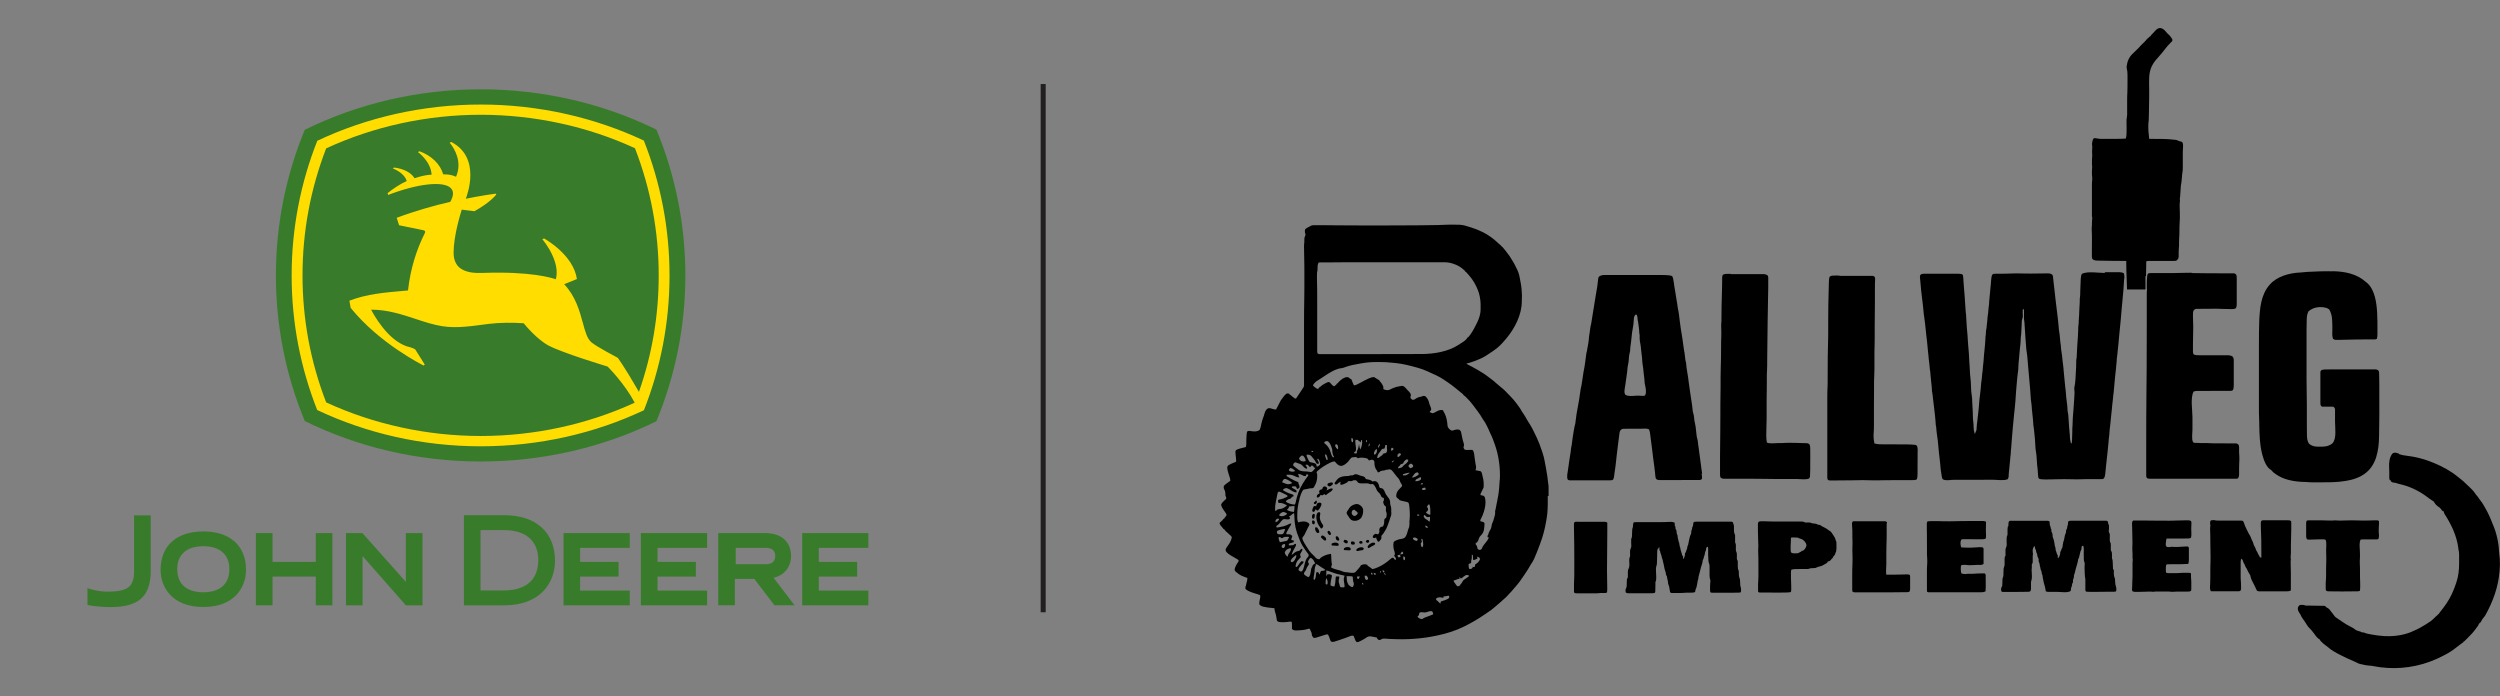 <?xml version="1.0" encoding="UTF-8"?><svg id="Layer_2" xmlns="http://www.w3.org/2000/svg" viewBox="0 0 496.92 138.4"><rect x="0" y="0" width="496.92" height="138.4" fill="#808080" stroke="none"/><defs><style>.cls-1{fill:#fd0;}.cls-1,.cls-2,.cls-3,.cls-4,.cls-5{stroke-width:0px;}.cls-2{fill:#000;}.cls-3,.cls-6{fill:none;}.cls-6{stroke:#231f20;}.cls-4{fill:#fff;}.cls-5{fill:#387c2b;}</style></defs><g id="Layer_2-2"><path class="cls-5" d="M130.45,25.75c-10.42-5.12-22.42-8-34.91-8s-24.52,2.9-34.96,8.04c-3.7,8.96-5.74,18.72-5.74,28.96s2.04,19.99,5.74,28.94c10.45,5.15,22.43,8.04,34.97,8.04s24.5-2.88,34.92-8c3.71-8.96,5.76-18.74,5.76-28.99s-2.05-20.04-5.76-29h-.02Z"/><path class="cls-1" d="M127.97,27.94c-9.73-4.58-20.87-7.16-32.43-7.16s-22.71,2.59-32.47,7.2c-3.3,8.32-5.1,17.35-5.1,26.79s1.8,18.42,5.08,26.73c9.76,4.62,20.89,7.21,32.49,7.21s22.71-2.57,32.45-7.17c3.29-8.32,5.09-17.35,5.09-26.78s-1.81-18.5-5.11-26.83h0ZM84.43,46.36c-1.68,3.35-2.85,7.09-3.33,11.37-.14.02-.99.09-.99.09-3.51.32-7.14.59-10.66,1.95l.25,1.42c5.74,7.13,14.43,11.43,14.52,11.47l.2-.21-1.88-2.99c-.45-.34-1.62-.6-1.66-.61-3.91-1.31-6.66-6.42-7.11-7.3,3.23,0,6.06.93,8.8,1.83,1.81.6,3.51,1.16,5.28,1.45,3.1.5,6.35-.09,9.27-.45,2.37-.28,4.67-.28,6.97-.13.27.34,2.68,3.25,4.98,4.45,2.89,1.51,11.28,4.02,11.7,4.16.17.16,3.4,3.41,5.39,7.18-9.4,4.33-19.99,6.62-30.61,6.62s-21.27-2.31-30.72-6.68c-3.12-8.07-4.7-16.55-4.7-25.24s1.58-17.17,4.7-25.25c9.44-4.37,20.06-6.68,30.71-6.68s21.26,2.3,30.67,6.65c3.13,8.08,4.72,16.59,4.72,25.28,0,7.96-1.32,15.75-3.93,23.15-3-5.2-4.21-6.77-4.21-6.77-.04-.03-4.23-2.21-5.27-3.11-.83-.72-1.22-2.18-1.68-3.87-.64-2.34-1.43-5.25-3.7-7.65l2.53-1.03c-.7-4.87-6.47-8.03-6.53-8.07l-.33.16c2.2,2.76,2.84,5.11,2.84,6.54,0,.73-.11,1.22-.17,1.42-.66-.24-4.92-1.62-14.61-1.26-1.42.05-3.46-.02-4.68-1.19-.69-.67-1.03-1.62-1.03-2.85h0c0-3.37,1.42-7.9,1.62-8.54l2.53.31c3.01-1.68,4.19-3.11,4.35-3.34l-.14-.15c-2.57.33-5.93,1.01-5.93,1.01.22-.59.9-2.53.9-4.72,0-2.36-.79-5.01-3.79-6.56l-.32.16s1.75,1.9,1.75,4.47c0,.71-.14,1.48-.48,2.28-.98-.41-1.39-.45-2.56-.48-.57-2.02-2.33-3.73-4.72-4.59l-.29.17s2.56,1.83,2.71,4.48c-1.28.1-1.82.23-3.4.71-.66-1.11-2.17-1.89-4.05-2.12l-.25.19s2.25.78,2.75,2.49c-1.38.63-2.81,1.61-3.79,2.4l.1.37c5.77-2.24,11.17-2.9,12.54-1.27.23.28.35.6.35.98,0,.48-.19,1.04-.55,1.67-2.86.62-7.13,1.84-10.64,3.16l.47,1.48s3.53.72,4.87,1c0,0,.5.07.25.58h0Z"/><path class="cls-5" d="M17.39,116.91s1.88.69,3.98.69c2.24,0,3.64-.32,4.41-1.1.65-.66.91-1.74.87-3.36v-10.71h3.31v11.18c-.05,4.97-2.44,7.06-8,7.06-2.7,0-4.58-.42-4.58-.42v-3.34Z"/><path class="cls-5" d="M40.41,105.63c5.31,0,8.49,2.85,8.49,7.63,0,3.41-2.22,7.39-8.49,7.39s-8.49-3.98-8.49-7.39c0-4.78,3.17-7.63,8.49-7.63ZM45.59,113.1c0-2.87-1.89-4.53-5.18-4.53s-5.18,1.66-5.18,4.53c0,4.02,3.25,4.63,5.18,4.63s5.18-.61,5.18-4.63Z"/><polygon class="cls-5" points="62.77 105.96 62.77 111.68 54.17 111.68 54.17 105.96 50.86 105.96 50.86 120.32 54.17 120.32 54.17 114.61 62.77 114.61 62.77 120.32 66.07 120.32 66.07 105.96 62.77 105.96"/><polygon class="cls-5" points="115.31 117.39 115.31 114.61 122.95 114.61 122.95 111.68 115.31 111.68 115.31 108.9 125.18 108.9 125.18 105.96 112.01 105.96 112.01 120.32 125.18 120.32 125.18 117.39 115.31 117.39"/><polygon class="cls-5" points="130.7 117.39 130.7 114.61 138.32 114.61 138.32 111.68 130.7 111.68 130.7 108.9 140.55 108.9 140.55 105.96 127.38 105.96 127.38 120.32 140.55 120.32 140.55 117.39 130.7 117.39"/><polygon class="cls-5" points="162.75 117.39 162.75 114.61 170.37 114.61 170.37 111.68 162.75 111.68 162.75 108.9 172.6 108.9 172.6 105.96 159.45 105.96 159.45 120.32 172.6 120.32 172.6 117.39 162.75 117.39"/><path class="cls-5" d="M100.2,105.37c4.31,0,6.79,2.16,6.79,5.94,0,5.26-4.26,6.05-6.79,6.05h-4.68v-11.99s4.68,0,4.68,0ZM100.2,102.4h-7.99v17.92h7.99c7.46,0,10.12-4.75,10.12-8.83,0-5.69-3.79-9.09-10.12-9.09"/><path class="cls-5" d="M153.77,114.85c2.51-.61,3.47-2.56,3.47-4.28,0-2.88-1.92-4.61-5.14-4.61h-9.34v14.35h3.31v-5.24h3.86l4,5.24h4l-4.16-5.46ZM146.24,112.13v-3.23h6.04c1.16,0,1.82.59,1.82,1.6,0,1.43-1.14,1.64-1.82,1.64h-6.04Z"/><polygon class="cls-5" points="80.67 120.32 72.07 110.54 72.07 120.32 68.77 120.32 68.77 105.96 72.04 105.96 80.67 115.65 80.67 105.96 83.98 105.96 83.98 120.32 80.67 120.32"/><rect class="cls-3" width="191.05" height="138.4"/><line class="cls-6" x1="207.35" y1="16.7" x2="207.35" y2="121.7"/><path class="cls-2" d="M418.43,54.11c.34,0,.68,0,1.02,0,.26,0,.53,0,.79,0,.13,0,.25,0,.38,0,.17,0,.35,0,.52,0,.05,0,.1,0,.15,0,.32,0,.55.04.84.18.16.37.16.87.08,1.26-.03.16-.04.32-.04.49-.03,1-.14,1.99-.23,2.98-.03.37-.07.74-.1,1.11-.04.47-.08.93-.13,1.4-.01.15-.03.29-.04.44,0,.04,0,.07-.01.11-.05.48-.09.97-.12,1.45-.04.51-.09,1.01-.15,1.52-.07.58-.12,1.17-.17,1.75-.04.54-.1,1.09-.15,1.63-.02.19-.04.38-.06.57-.02.19-.04.37-.06.56,0,.1-.02.19-.03.29-.01.14-.03.28-.04.42,0,.04,0,.08-.01.13-.02.16-.03.31-.06.47-.04.18-.05.36-.06.55,0,.08-.01.17-.02.25,0,.04,0,.09,0,.13-.05.62-.1,1.24-.18,1.86-.1.78-.17,1.57-.24,2.35,0,.1-.02.2-.03.3,0,.05,0,.11-.01.16-.02.22-.04.43-.06.65-.01.16-.03.32-.04.48,0,.1-.02.2-.03.29,0,.04,0,.09-.01.14-.02.21-.04.41-.09.62,0,.11-.01.21-.02.32-.02.35-.07.68-.11,1.03-.05.39-.1.77-.12,1.16-.01.19-.04.38-.06.58-.06.48-.11.95-.15,1.43-.07.74-.14,1.48-.24,2.22-.05.39-.08.78-.09,1.17q-.01.18-.04.3c-.03.17-.05.34-.06.51,0,.07-.01.15-.02.22,0,.04,0,.08,0,.12-.06.7-.13,1.41-.21,2.11,0,.04,0,.08-.01.12-.03.27-.06.53-.09.8-.08.68-.16,1.35-.22,2.03-.04.44-.08.88-.13,1.31,0,.05-.01.11-.02.16q-.08.67-.32.9c-.15.09-.25.09-.43.09-.06,0-.13,0-.19,0-.07,0-.14,0-.21,0-.11,0-.22,0-.33,0-.15,0-.31,0-.46,0-.3,0-.6,0-.89,0-.07,0-.15,0-.22,0-.55,0-1.1,0-1.65.03-.64.02-1.28.02-1.92,0-1.01-.03-2.02-.03-3.03,0q-.09,0-.18,0c-.22,0-.45.01-.67.02-.43.01-.85.02-1.28.02-.05,0-.1,0-.15,0q-.96,0-1.23-.16c-.18-.21-.17-.46-.19-.73,0-.04,0-.09-.01-.13-.01-.14-.02-.28-.03-.43-.01-.14-.02-.28-.03-.42,0-.09-.01-.18-.02-.26-.01-.17-.03-.34-.06-.51-.04-.22-.05-.44-.06-.66,0-.1-.01-.2-.02-.29,0-.15-.02-.3-.03-.46-.03-.56-.08-1.1-.18-1.65-.06-.36-.09-.72-.1-1.08-.03-.84-.11-1.68-.2-2.52,0-.06-.01-.11-.02-.17-.02-.16-.03-.32-.05-.48,0-.05-.01-.1-.02-.15,0-.04-.01-.09-.02-.14,0-.04,0-.08-.01-.12q-.01-.11-.04-.22c-.04-.18-.04-.37-.05-.55-.03-.62-.1-1.24-.17-1.86-.02-.22-.05-.44-.07-.66,0-.05-.01-.1-.02-.16-.04-.36-.06-.71-.08-1.07-.01-.17-.04-.34-.07-.51-.07-.43-.1-.85-.12-1.28-.02-.25-.03-.5-.05-.75,0-.05,0-.1-.01-.15-.05-.67-.11-1.33-.17-2-.08-.82-.15-1.64-.22-2.46,0-.1-.02-.21-.03-.31-.05-.61-.11-1.22-.15-1.82-.03-.41-.08-.81-.15-1.21-.08-.49-.11-.98-.14-1.48-.01-.19-.03-.37-.05-.56-.04-.32-.05-.65-.07-.97-.04-.66-.09-1.33-.13-1.99,0-.1-.01-.2-.02-.3,0-.14-.02-.28-.03-.42,0-.04,0-.08,0-.13q-.02-.22-.06-.43c-.04-.17-.03-.34-.03-.52q0-.06,0-.12c0-.17,0-.34,0-.51,0-.12,0-.25,0-.37,0-.04,0-.08,0-.11,0-.22-.02-.42-.06-.63q-.17.09-.19.21c-.03.35-.01.68.02,1.03.02.28-.01.49-.11.76-.13.35-.11.75-.12,1.12-.02.53-.05,1.06-.08,1.6q0,.1-.01.19-.03.46-.07.63c-.03.14-.03.26-.04.4q0,.08,0,.15c0,.05,0,.11,0,.17-.02.51-.07,1-.14,1.5-.04.32-.07.63-.09.95-.02.42-.06.84-.11,1.26q-.11.91-.13,1.83c0,.28-.03.54-.08.81-.09.62-.15,1.25-.2,1.87-.01.16-.03.32-.04.48,0,.11-.02.21-.03.32-.03.31-.05.62-.08.93-.04.42-.07.85-.09,1.27-.02.52-.07,1.04-.12,1.56-.01.15-.03.3-.04.44-.05.53-.11,1.07-.17,1.6-.1.87-.18,1.74-.25,2.62-.03.39-.06.78-.1,1.17,0,.05,0,.11-.01.16-.02.22-.04.44-.06.66-.05.58-.1,1.16-.13,1.75-.01.24-.04.47-.07.71,0,.08-.01.16-.02.24,0,.04,0,.08,0,.12,0,.08,0,.17-.01.25-.01.23-.04.45-.08.68-.02.17-.03.34-.04.51-.06.68-.13,1.36-.2,2.04,0,.08-.02.17-.03.25,0,.04,0,.08-.01.12-.02.2-.04.39-.05.59,0,.04,0,.07,0,.11,0,.1,0,.2-.01.29-.03.2-.08.33-.19.5-.7.35-2.15.11-2.93.11-1.49,0-2.98,0-4.47.02-.38,0-.77,0-1.15,0-.3,0-.6,0-.91,0-.18,0-.36,0-.54,0-.2,0-.39,0-.59,0-.06,0-.12,0-.18,0-.26,0-.51.01-.76.06-.16.01-.32.01-.48.01q-.06,0-.13,0c-.29,0-.49-.03-.74-.18-.19-.22-.21-.48-.25-.75-.01-.09-.03-.19-.04-.28,0-.04-.01-.09-.02-.14-.02-.15-.05-.31-.08-.46-.06-.37-.08-.74-.11-1.11-.03-.38-.07-.75-.12-1.13-.12-.96-.23-1.91-.3-2.87-.04-.63-.13-1.24-.22-1.86-.09-.61-.16-1.23-.2-1.84q0-.13-.07-.28c0-.09-.02-.19-.02-.28,0-.06,0-.12-.01-.18,0-.06,0-.13-.01-.19-.06-.9-.17-1.79-.28-2.69q0-.06-.01-.11c-.04-.33-.08-.66-.12-.99-.07-.54-.13-1.09-.19-1.63,0-.06-.01-.11-.02-.17,0-.05-.01-.1-.02-.15q-.01-.13-.05-.24c-.05-.19-.04-.38-.05-.57-.02-.47-.07-.94-.13-1.4-.07-.58-.12-1.17-.17-1.75,0-.04,0-.07,0-.11,0-.1-.02-.2-.03-.31q-.01-.16-.07-.32c0-.1-.01-.21-.02-.31-.02-.35-.06-.69-.11-1.03-.07-.48-.11-.96-.15-1.45-.02-.3-.06-.6-.1-.9-.03-.26-.06-.52-.07-.78-.02-.4-.07-.81-.12-1.21-.06-.51-.12-1.02-.18-1.53,0-.04,0-.08-.01-.12-.06-.58-.12-1.15-.18-1.73-.04-.46-.1-.92-.18-1.38-.07-.38-.1-.77-.14-1.16-.07-.81-.17-1.61-.27-2.42-.13-1.05-.25-2.09-.33-3.15-.02-.19-.03-.37-.05-.56,0-.06-.01-.11-.02-.17-.01-.1-.02-.2-.03-.3-.02-.24-.03-.41.09-.62.22-.2.41-.22.69-.22.07,0,.13,0,.2,0,.07,0,.15,0,.22,0,.08,0,.15,0,.23,0,.25,0,.5,0,.75,0,.09,0,.17,0,.26,0,.36,0,.72,0,1.08,0,.52,0,1.03,0,1.55,0,.36,0,.73,0,1.09,0,.22,0,.43,0,.65,0,.2,0,.41,0,.61,0,.07,0,.15,0,.22,0q.64,0,.81.16c.11.18.13.31.14.52,0,.07.01.14.02.22,0,.08.01.16.02.24,0,.04,0,.09,0,.13.01.14.02.27.03.41.01.18.03.36.04.54,0,.05,0,.09.01.14.02.29.05.58.07.87.05.59.1,1.19.14,1.78,0,.04,0,.08,0,.12.03.38.05.75.08,1.13.01.21.03.42.04.62,0,.08.01.16.02.23,0,.11.02.22.02.33q0,.09.01.19c.02.17.04.33.07.49,0,.16.01.32.02.47.02.61.07,1.21.11,1.82q0,.07.01.15c.04.57.09,1.14.15,1.71.04.37.05.75.07,1.12.01.32.04.64.07.95.1.95.16,1.9.2,2.86.02.48.06.96.09,1.44.03.44.06.87.07,1.31.01.27.04.53.08.8.06.46.08.92.1,1.39q.01,1.22.2,2.41c.03.13.04.25.04.38,0,.05,0,.11,0,.16,0,.06,0,.12,0,.18.02.61.06,1.22.1,1.83.02.32.04.65.03.97,0,.44.04.88.08,1.31.02.15.03.3.05.46,0,.04,0,.07.01.11.02.21.03.42.02.63,0,.28.04.53.11.8.01.04.02.09.03.13.02.11.05.21.08.32q.12-.1.13-.23t.11-.27c.09-.16.11-.26.12-.44,0-.06,0-.11.01-.17,0-.06,0-.12.01-.18,0-.12.02-.25.03-.37,0-.06,0-.12.01-.18.02-.23.05-.45.09-.68.04-.28.06-.56.09-.85.04-.39.08-.77.13-1.15.05-.44.1-.87.12-1.31.04-.7.13-1.4.22-2.1.09-.73.17-1.46.21-2.19q.01-.17.04-.27c.04-.16.05-.33.07-.5,0-.04,0-.07.01-.11.01-.11.02-.23.03-.34.01-.11.02-.23.03-.34,0-.1.02-.21.03-.31.02-.17.05-.34.07-.51,0-.1.02-.2.03-.3,0-.06,0-.11.01-.17,0-.06,0-.12.01-.18.03-.44.08-.87.14-1.31.03-.22.04-.43.05-.65.02-.46.07-.91.12-1.37.09-.81.16-1.61.2-2.43,0-.07,0-.14.01-.21,0-.06,0-.12,0-.18.01-.15.04-.29.07-.43,0-.15.02-.3.02-.44.01-.29.04-.55.11-.83.05-.23.05-.47.07-.7q.01-.17.04-.3c.03-.15.04-.29.05-.44,0-.06,0-.11.01-.17,0-.12.02-.24.03-.35,0-.06,0-.11.01-.17,0-.05,0-.1.01-.16q.02-.14.04-.24c.04-.17.05-.33.07-.5,0-.04,0-.07.01-.11.01-.12.02-.24.03-.36.01-.12.02-.24.03-.35,0-.11.02-.22.03-.32.02-.17.04-.34.07-.51,0-.08.01-.16.02-.25,0-.05,0-.1,0-.15,0-.05,0-.11.01-.16.06-.78.14-1.56.22-2.34.07-.71.15-1.43.19-2.14q.05-.71.25-.96c.18-.14.33-.15.55-.15.06,0,.11,0,.17,0,.06,0,.12,0,.19,0,.07,0,.13,0,.2,0,.21,0,.42,0,.63,0,.27,0,.54,0,.82-.01q.1,0,.2,0c.41,0,.82-.02,1.23-.04.54-.03,1.08-.02,1.63,0,1.33.04,2.66.02,3.99,0,.25,0,.5,0,.75-.01.1,0,.2,0,.31,0,.12,0,.24,0,.36,0q.09,0,.19,0c.25.02.43.08.64.22.18.24.18.48.21.78.01.11.02.22.03.33,0,.06.01.11.02.17.02.2.05.4.07.61.04.35.08.7.12,1.04.13,1.32.3,2.64.46,3.96q.34,2.73.39,3.54c.02.3.04.59.1.89.09.48.12.97.17,1.45.01.15.03.3.04.45,0,.09.02.19.03.28.02.21.05.41.09.62,0,.12.02.23.02.35.02.37.08.74.14,1.1.08.49.13.97.17,1.47.02.24.05.48.09.72.08.45.1.91.14,1.36.04.57.09,1.13.16,1.69.05.36.08.72.11,1.08.01.14.03.29.04.43,0,.06.01.13.02.19.01.13.03.25.05.38.02.16.04.32.05.48.04.68.11,1.35.2,2.02.07.52.13,1.03.14,1.55,0,.23.04.42.1.64.06.27.06.54.08.81,0,.13.02.27.03.4,0,.07,0,.14.01.21.02.34.05.67.07,1.01,0,.06,0,.12.01.18.02.22.03.44.06.66.04.3.06.61.08.92q0,.9.22,1.75c.05.02.11.04.16.05.05-.24.07-.49.08-.74,0-.04,0-.08,0-.12.03-.52.04-1.05.05-1.57,0-.13,0-.27,0-.4q0-.06,0-.12c0-.19.02-.37.04-.56.02-.19.03-.37.02-.56,0-.68.07-1.36.12-2.04.03-.33.05-.66.08-.98,0-.04,0-.07,0-.11.05-.56.09-1.11.12-1.67,0-.07,0-.13.01-.2q.1-.97,0-1.93s-.02-.06-.02-.1c.02-.02.04-.04.05-.05.2-1.03.24-2.1.29-3.14.01-.2.02-.39.03-.59,0-.13.01-.26.02-.38,0-.06,0-.12,0-.18.02-.35.02-.7.02-1.05,0-.13.02-.24.06-.37.01-.11.02-.22.03-.33,0-.07,0-.13.01-.2,0-.07,0-.14.01-.21,0-.07,0-.15.01-.22.03-.47.05-.93.07-1.4.01-.34.04-.69.07-1.03.07-.78.1-1.57.13-2.36,0-.05,0-.1,0-.16,0-.1,0-.2.01-.29,0-.22.03-.42.07-.64,0-.09.01-.18.02-.27q0-.08,0-.15,0-.08,0-.16.02-.58.05-.84c.04-.31.04-.62.05-.93.01-.35.02-.71.05-1.06.04-.43.05-.87.06-1.3q0-.09,0-.19c0-.06,0-.11,0-.17q.01-.15.04-.27c.03-.17.04-.34.05-.51,0-.04,0-.07,0-.11,0-.08,0-.15,0-.23,0-.12,0-.25.01-.37.01-.35.03-.7.04-1.05,0-.21.02-.43.03-.64,0-.08,0-.16,0-.24q.05-1.31.25-1.5c1.04-.59,3.34-.19,4.5-.19Z"/><path class="cls-2" d="M463.62,53.91q.06,0,.12,0c2.39.05,4.78.53,6.58,2.19q.09.08.22.17c1.53,1.38,1.85,3.98,1.96,5.9,0,.08,0,.16.01.24,0,.04,0,.08,0,.13.05.89.05,1.78.05,2.68,0,.11,0,.22,0,.33,0,.21,0,.41,0,.62,0,.06,0,.12,0,.19q0,.7-.12.98c-.2.13-.3.12-.53.12q-.06,0-.11,0c-.13,0-.25,0-.38,0-.09,0-.18,0-.26,0-.19,0-.37,0-.56,0-.44,0-.87,0-1.31.01-.14,0-.29,0-.43,0-.67,0-1.34.02-2.01.04-.61.02-1.22.03-1.84.04-.08,0-.16,0-.24,0-.11,0-.22,0-.33,0-.06,0-.12,0-.19,0-.2-.02-.33-.08-.49-.18-.26-.52-.17-1.35-.16-1.92,0-.56,0-1.11-.04-1.67,0-.08,0-.16-.01-.23q-.04-1.07-.53-1.98s-.06-.05-.09-.08c-.03-.03-.06-.05-.09-.08-.56-.39-1.64-.43-2.28-.32q-.97.17-1.7.78c-.31.57-.34,1.15-.36,1.79q0,.05,0,.11c-.04,1.23-.03,2.47-.03,3.71,0,.21,0,.43,0,.64q0,.05,0,.11c0,.07,0,.15,0,.22,0,.68,0,1.36,0,2.04,0,.58,0,1.16,0,1.74,0,.68,0,1.36,0,2.03,0,.07,0,.15,0,.22,0,.04,0,.07,0,.11,0,.25,0,.5,0,.74q0,1.81.04,3.61c.02.59.03,1.18.02,1.77,0,.2,0,.39,0,.59,0,.42,0,.83,0,1.25,0,.48,0,.97,0,1.45,0,.19,0,.38,0,.57,0,.63,0,1.26.02,1.88,0,.06,0,.12,0,.19.02.54.09,1.23.5,1.63.49.39,1.1.52,1.72.51.04,0,.09,0,.13,0,.09,0,.18,0,.27,0,.14,0,.27,0,.41,0,.8-.02,1.45-.15,2.06-.69.84-.94.49-3.08.49-4.26,0-.19,0-.38,0-.56,0-.18,0-.37,0-.55q0-.1,0-.2c0-.19,0-.38,0-.57,0-.04,0-.07,0-.11,0-.11,0-.22,0-.33,0-.06,0-.13,0-.2-.05-.22-.13-.31-.31-.45q-.12-.04-.24-.03s-.09,0-.14,0q-.07,0-.15,0c-.11,0-.21,0-.32,0-.17,0-.33,0-.5,0-.16,0-.32,0-.48,0q-.07,0-.15,0t-.14,0-.12,0c-.14-.05-.21-.12-.29-.25-.09-.24-.07-.5-.07-.75,0-.06,0-.13,0-.19,0-.18,0-.35,0-.53,0-.18,0-.37,0-.55,0-.31,0-.62,0-.93,0-.36,0-.71,0-1.07,0-.38,0-.76,0-1.14,0-.11,0-.22,0-.33,0-.2,0-.41,0-.61,0-.06,0-.12,0-.18q0-.08,0-.17,0-.07,0-.15c.02-.15.03-.22.12-.34.27-.18.51-.19.82-.2.05,0,.09,0,.14,0,.48-.02.96-.02,1.45-.02.1,0,.19,0,.29,0,.31,0,.61,0,.92,0,.11,0,.21,0,.32,0,.5,0,1,0,1.5,0,.58,0,1.15,0,1.73,0,.45,0,.89,0,1.34,0,.27,0,.53,0,.8,0,.25,0,.5,0,.75,0,.09,0,.18,0,.27,0,.12,0,.25,0,.37,0q.1,0,.21,0c.22.03.34.1.51.24.14.21.13.39.14.64,0,.05,0,.1,0,.15.02.67.03,1.34.03,2.01,0,.15,0,.31,0,.46,0,.37,0,.74,0,1.1,0,.33,0,.66,0,.99.02,2.13.01,4.25-.03,6.38,0,.45-.01.91-.02,1.36-.01,1.41-.16,2.8-.58,4.15-.02.05-.03.11-.05.16-.05.15-.11.29-.17.43t-.04.1c-.51,1.22-1.38,2.27-2.55,2.92-.03.02-.06.04-.1.06-1.31.74-2.8,1.02-4.28,1.17-.06,0-.12.01-.18.02-1.3.12-2.62.11-3.93.11-.19,0-.39,0-.58,0-.15,0-.31,0-.46,0-.11,0-.21,0-.32,0-.34,0-.68-.01-1.03-.05-.15-.01-.29-.02-.44-.03q-.08,0-.16,0c-.06,0-.11,0-.17,0-1.89-.07-3.99-.43-5.55-1.59-.05-.04-.1-.07-.16-.11q-.46-.32-.54-.54h-.11v-.11s-.06-.03-.09-.04c-.88-.49-1.39-1.86-1.65-2.79-.03-.12-.06-.23-.09-.35,0-.04-.02-.07-.03-.11-.46-1.83-.51-3.77-.55-5.65,0-.05,0-.1,0-.15,0-.09,0-.18,0-.27,0-.22-.01-.45-.02-.67-.05-.81-.05-1.63-.05-2.44,0-.2,0-.4,0-.61,0-.4,0-.79,0-1.19,0-.32,0-.64,0-.97,0-.92,0-1.84,0-2.76,0-.05,0-.1,0-.15,0-.05,0-.1,0-.15,0-.8,0-1.6,0-2.39,0-.82,0-1.65,0-2.47,0-.46,0-.92,0-1.38q0-3.31.06-4.82s0-.1,0-.15c.11-2.55.31-5.37,2.1-7.36.02-.03.05-.05.07-.08,1.42-1.57,3.81-2.21,5.85-2.32.11,0,.22,0,.33-.01q.16,0,.32-.04c.28-.04.55-.05.83-.07.06,0,.12,0,.18-.01,1.6-.09,3.2-.15,4.8-.11Z"/><path class="cls-2" d="M435.66,54.28c.08,0,.16,0,.24,0,.86,0,1.72.01,2.58.03.04,0,.08,0,.12,0,.08,0,.17,0,.25,0,.17,0,.35,0,.52,0,.09,0,.17,0,.26,0,.62,0,1.23.02,1.85.02.25,0,.51,0,.76,0,.24,0,.48,0,.73,0,.18,0,.37,0,.55,0,.07,0,.13,0,.2,0q.09,0,.18,0c.05,0,.11,0,.16,0,.19.04.28.1.41.24.14.28.12.59.12.9q0,.09,0,.17c0,.19,0,.38,0,.57,0,.13,0,.26,0,.39,0,.28,0,.55,0,.83,0,.35,0,.71,0,1.06,0,.27,0,.54,0,.81,0,.13,0,.26,0,.39,0,.18,0,.36,0,.55,0,.05,0,.11,0,.16q0,.67-.22.9c-.45.22-1.15.12-1.64.12-.06,0-.11,0-.17,0-.26,0-.53,0-.79-.02-.9-.06-1.79-.04-2.69-.02-.18,0-.35,0-.53,0-.17,0-.34,0-.52,0-.08,0-.16,0-.24,0-.25,0-.51,0-.76.02-.07,0-.13,0-.2,0-.06,0-.12,0-.19,0-.05,0-.11,0-.16,0-.19.04-.28.12-.42.25-.21.32-.17.77-.17,1.13,0,.04,0,.09,0,.13,0,.28,0,.57.02.85.03.7.05,1.4.02,2.1-.03.82-.04,1.64-.04,2.46,0,.15,0,.3,0,.45,0,.21,0,.43,0,.64,0,.06,0,.13,0,.2,0,.06,0,.12,0,.18,0,.05,0,.1,0,.16.02.18.03.31.12.48.35.19.69.18,1.08.18.06,0,.13,0,.19,0,.17,0,.35,0,.52,0,.18,0,.37,0,.55,0,.43,0,.85,0,1.28,0,.54,0,1.08,0,1.62,0,.18,0,.36,0,.55,0,.2,0,.41,0,.61,0,.06,0,.12,0,.18,0q.82,0,1.15.24c.28.3.26.62.26,1.01q0,.08,0,.16c0,.18,0,.35,0,.53,0,.12,0,.25,0,.37,0,.26,0,.51,0,.77,0,.33,0,.66,0,.98,0,.25,0,.51,0,.76,0,.12,0,.24,0,.36,0,.17,0,.34,0,.51,0,.05,0,.1,0,.15q0,.87-.2,1.11c-.21.16-.46.13-.72.13-.05,0-.1,0-.15,0-.1,0-.21,0-.31,0-.17,0-.33,0-.5,0-.42,0-.83,0-1.25,0q-1.83,0-3.66.02s-.08,0-.12,0c-.11,0-.22,0-.34,0q-.09,0-.19,0c-.2.02-.37.06-.55.12-.66,1.25-.22,3.73-.22,5.11,0,.42,0,.85,0,1.27,0,.17,0,.33,0,.5,0,.54,0,1.07-.05,1.61-.02.26-.01.51,0,.76,0,.04,0,.09,0,.14.02.32.07.56.31.8q.11.01.23,0c.21,0,.42,0,.63.02.44.04.89.03,1.33.02.32,0,.63,0,.94.03.57.04,1.15.03,1.72.03.93,0,1.86,0,2.79.01.08,0,.16,0,.24,0,.11,0,.22,0,.33,0,.06,0,.12,0,.18,0,.24.04.38.12.53.31.08.17.09.3.09.49q0,.1,0,.2c0,.07,0,.14,0,.21,0,.13,0,.27,0,.4q0,.1,0,.21c0,.21.02.41.04.61.03.39.02.77,0,1.16,0,.14-.01.29-.02.43,0,.04,0,.08,0,.11-.01.3-.02.61-.02.91,0,.14,0,.28,0,.42,0,.09,0,.18,0,.27,0,.13,0,.25,0,.38,0,.04,0,.08,0,.11,0,.27-.06.45-.19.69-.19.13-.26.12-.48.12-.07,0-.13,0-.2,0-.07,0-.15,0-.22,0-.08,0-.16,0-.24,0-.22,0-.43,0-.65,0-.23,0-.47,0-.7,0-.45,0-.91,0-1.36,0-.37,0-.74,0-1.11,0-1.2,0-2.39,0-3.59,0-.7,0-1.39,0-2.09,0-.94,0-1.88,0-2.83,0-.09,0-.19,0-.28,0-.05,0-.09,0-.14,0-.32,0-.65,0-.97,0-.39,0-.79,0-1.18,0-.2,0-.4,0-.6,0-.22,0-.43,0-.65,0-.06,0-.13,0-.19,0q-.42,0-.63-.13c-.18-.21-.16-.4-.16-.67,0-.05,0-.09,0-.14,0-.16,0-.32,0-.47,0-.11,0-.23,0-.34,0-.31,0-.62,0-.93,0-.33,0-.66,0-.99,0-.6,0-1.19,0-1.79,0-.53,0-1.05,0-1.58,0-3.57.01-7.13.05-10.7.01-1.04.02-2.07.03-3.11q0-.06,0-.12c0-.52,0-1.05.01-1.57,0-.17,0-.34,0-.51.02-2.35.02-4.7.02-7.05,0-.06,0-.11,0-.17,0-1.13,0-2.26,0-3.4,0-.42,0-.84,0-1.26,0-.29,0-.58,0-.88,0-.18,0-.36,0-.53,0-.08,0-.16,0-.25,0-.11,0-.22,0-.33,0-.06,0-.12,0-.19q0-.16.04-.28t-.03-.26c-.01-.26-.01-.51-.01-.77,0-.04,0-.07,0-.11,0-.5.01-1,.06-1.5,0-.05,0-.1.01-.15q.04-.43.16-.59c.29-.13.57-.12.89-.12.06,0,.11,0,.17,0,.19,0,.37,0,.56,0,.13,0,.26,0,.39,0,.34,0,.69,0,1.03,0,.55,0,1.09,0,1.64,0,.19,0,.38,0,.57,0,.67,0,1.34-.01,2.01-.04.48-.02.95-.03,1.43-.02Z"/><path class="cls-2" d="M429.81,5.69c.31.17.52.36.73.64.18.21.35.42.57.59.19.15.31.33.44.53q.07.12.16.23c.12.17.1.29.07.48q-.12.13-.27.27c-.48.47-.91.96-1.31,1.5-.24.33-.5.63-.77.94-.08.09-.15.18-.23.27-.03.03-.05.06-.08.09-.05.06-.1.12-.15.18-.14.16-.28.32-.43.48-.3.35-.54.71-.75,1.11q-.04.07-.08.15c-.68,1.4-.53,2.99-.52,4.51,0,.44,0,.89,0,1.33,0,.1,0,.21,0,.31,0,1.01-.02,2.03-.05,3.04,0,.12,0,.25-.01.37,0,.2-.01.39-.02.59,0,.11,0,.21,0,.32-.01.31-.03.61-.08.91-.06,1.03.03,2.05.16,3.07.06,0,.13,0,.19,0,.74,0,1.47,0,2.21.02.11,0,.22,0,.33,0,.69.01,1.36.05,2.05.13.08,0,.17.02.25.03.04,0,.09,0,.13.01.04,0,.08,0,.12.01.16.02.31.08.46.15.2.08.38.15.6.19q.18.05.27.17c.18.38.13.84.1,1.25-.03.42-.03.83-.03,1.25,0,.12,0,.25,0,.37,0,.35,0,.71,0,1.06,0,.22,0,.44,0,.65,0,.08,0,.16,0,.25,0,.43,0,.84-.09,1.27-.05.26-.06.52-.08.78q-.09,1.21-.19,1.57c-.04.19-.04.38-.05.57-.02.33-.04.67-.07,1-.02.25-.04.5-.05.74q-.02.17-.05.31c-.03.15,0,.29.02.44q0,.12-.02.27c-.03.16-.03.31-.04.48q0,.09,0,.18c0,.06,0,.12,0,.19q0,.1,0,.2c0,.35.01.7.03,1.05.04.72,0,1.44-.04,2.16-.03.56-.05,1.12-.04,1.69,0,.26,0,.52-.02.79-.04.52-.05,1.04-.06,1.55,0,.13,0,.26,0,.39q0,.06,0,.12c0,.19-.02.37-.04.55-.02.2-.03.39-.03.6,0,.07,0,.14,0,.21,0,.11,0,.22,0,.33,0,.11,0,.22,0,.32,0,.06,0,.13,0,.19-.03.31-.21.51-.45.71-.26.08-.53.06-.8.06-.05,0-.11,0-.16,0-.11,0-.23,0-.34,0-.18,0-.36,0-.54,0-.45,0-.9,0-1.35.01-.38,0-.76,0-1.14,0-.18,0-.36,0-.53,0-.11,0-.22,0-.33,0-.05,0-.1,0-.15,0-.05,0-.09,0-.14,0-.04,0-.08,0-.12,0q-.14,0-.39.06c-.02.98-.04,1.96-.05,2.96h-.11v2.64h-3.66q-.11-2.74-.14-3.92s0-.08,0-.13c-.01-.54-.02-1.07-.02-1.61-.06,0-.11,0-.17,0-.54,0-1.09-.01-1.63-.02-.28,0-.56,0-.84,0q-2.14-.02-2.96-.05c-.05,0-.1,0-.16,0q-.65-.03-.91-.27c-.15-.19-.16-.38-.16-.62,0-.04,0-.08,0-.13,0-.14,0-.28,0-.42,0-.1,0-.2,0-.3,0-.26,0-.52,0-.78,0-.41,0-.83.01-1.24,0-.15,0-.3,0-.45,0-.6,0-1.2-.04-1.8-.02-.3,0-.59.03-.89.02-.17.02-.34.01-.52,0-.2,0-.4.03-.6.04-.27.06-.53-.03-.79,0-.09,0-.18,0-.28,0-.06,0-.11,0-.17q0-.09,0-.19c0-.07,0-.13,0-.2,0-.18,0-.36,0-.54,0-.19,0-.38,0-.57,0-.32,0-.64,0-.96,0-.37,0-.74,0-1.11,0-.32,0-.63,0-.95,0-.19,0-.38,0-.57,0-.21,0-.42,0-.63,0-.06,0-.12,0-.19,0-.29.01-.57.06-.86,0-.11,0-.22,0-.33,0-.05,0-.11,0-.16q0-.14-.03-.25c-.03-.15-.03-.28-.03-.43,0-.06,0-.12,0-.18,0-.06,0-.13,0-.19,0-.06,0-.12,0-.19q0-.51.04-.77c.02-.19,0-.32-.03-.51,0-.12,0-.23,0-.35,0-.07,0-.13,0-.2,0-.07,0-.14,0-.2,0-.07,0-.13,0-.2q0-.51.04-.76c.02-.15.02-.25,0-.39-.04-.34-.02-.67,0-1.01,0-.13.01-.26.02-.39q0-.09,0-.17t-.05-.31c-.01-.28.02-.5.1-.77q.03-.1.05-.2.09-.24.22-.33.11-.02.24-.01s.08,0,.12,0q.12.01.21.04c.6.14,1.27.09,1.88.09.09,0,.18,0,.27,0,.18,0,.37,0,.55,0,.23,0,.47,0,.7,0,.18,0,.37,0,.55,0,.09,0,.17,0,.26,0,.53,0,1.04-.02,1.57-.06.09-.34.13-.66.14-1.01,0-.05,0-.1,0-.15.02-.6.02-1.21,0-1.81,0-.15,0-.3,0-.45q0-.07,0-.13c0-.22.01-.42.06-.64.08-.37.07-.74.06-1.12,0-.08,0-.16,0-.24,0-.21,0-.42,0-.63,0-.38,0-.75,0-1.13,0-.04,0-.08,0-.12,0-.56,0-1.12.04-1.69.03-.73.03-1.46.03-2.18,0-.21,0-.41,0-.62,0-.16,0-.33,0-.49,0-.08,0-.15,0-.23,0-.46-.03-.88-.15-1.32-.05-.21-.03-.38.02-.59,0-.06.02-.12.03-.18.17-1.04.68-1.78,1.47-2.47.23-.2.44-.42.66-.64.05-.05.09-.09.14-.14.24-.24.47-.48.69-.74.12-.13.25-.25.39-.37.23-.2.39-.39.56-.64h.11v-.11q.1-.09.24-.19.18-.12.3-.3h.11s.03-.06.04-.09c.08-.14.17-.24.29-.35.16-.15.3-.31.44-.47.4-.46.89-.93,1.51-.63Z"/><path class="cls-2" d="M476.87,90.27c.46.16.9.25,1.39.3,1.88.21,3.73.7,5.47,1.43.03.01.07.03.1.04,1.72.73,3.29,1.57,4.74,2.76.21.17.42.34.63.5.29.22.56.45.81.72.1.1.2.2.31.29.26.23.51.47.75.71.08.08.15.15.23.23.3.3.55.6.77.96.13.19.28.35.43.52.1.12.18.25.25.38.08.13.17.24.27.36.5.61.86,1.32,1.25,2.01.02.04.05.09.07.13.14.24.25.48.36.73.04.08.07.17.11.25.21.46.41.91.58,1.38.04.11.09.22.13.32.71,1.64,1.14,3.57,1.21,5.35q0,.19.04.37c.41,2.97-.15,6.38-1.27,9.14-.02.05-.04.1-.06.15-.28.68-.56,1.35-.91,2.01-.03.05-.05.1-.08.15-.08.16-.17.32-.25.48q-.04.08-.08.15c-.14.26-.29.49-.49.71-.18.2-.32.4-.42.65-.08.18-.13.23-.28.35-.2.16-.26.3-.35.54-.07.11-.15.21-.23.31-.1.13-.19.26-.29.4-.45.62-.96,1.17-1.51,1.7-.16.15-.31.31-.46.46-.04.04-.07.07-.11.11-.04.04-.07.08-.11.11q-.1.08-.2.08v.11q-.08.07-.2.15t-.13.09s-.09.07-.14.1c-.33.24-.66.48-.97.74-.7.56-1.41,1.04-2.22,1.44-.15.08-.3.16-.45.24-.35.19-.71.36-1.07.52-.07.03-.13.06-.2.09-3.48,1.56-7.39,2.13-11.16,1.64-.07,0-.14-.02-.21-.03-.34-.05-.68-.1-1.02-.17-.34-.07-.67-.11-1.01-.13-.45-.03-.87-.1-1.3-.22-.15-.04-.29-.07-.45-.09-.27-.05-.5-.18-.75-.31-.37-.19-.75-.35-1.14-.52-.48-.2-.96-.41-1.43-.66-.13-.07-.26-.13-.39-.19q-1.87-.91-2.6-1.59c-.17-.16-.35-.28-.54-.41-.31-.21-.57-.45-.83-.71q-.05-.05-.11-.11-.25-.25-.25-.38s-.05-.02-.09-.04c-.48-.27-.84-.87-1.17-1.3-.25-.33-.5-.65-.81-.93-.3-.29-.51-.67-.74-1.02-.06-.09-.11-.17-.17-.26-.02-.04-.05-.07-.07-.11-.09-.14-.19-.26-.29-.4-.21-.28-.35-.57-.5-.88-.09-.18-.19-.33-.3-.49-.18-.28-.25-.54-.22-.88.07-.2.14-.35.31-.49.28-.12.63-.08.93-.05t.1.05c.17.08.32.07.5.07q.06,0,.12,0c.08,0,.16,0,.25,0,.13,0,.26,0,.39,0,.37,0,.74.01,1.11.02.23,0,.45,0,.68.01.09,0,.17,0,.26,0,.12,0,.24,0,.36,0,.07,0,.14,0,.21,0,.23.04.3.13.45.31.08.05.17.1.26.14.3.17.46.4.66.68.09.13.19.25.29.37.09.1.16.19.23.31.23.39.64.66,1.02.89.27.17.53.35.78.53.44.32.91.58,1.39.83.09.05.18.09.27.14q.07.03.14.07c.22.12.42.23.61.4.31.27.73.35,1.11.46q.1.04.26.14c.12.02.23.02.35.03q.14.02.31.1c.2.09.39.13.61.18.04,0,.08.02.11.02.12.02.25.05.37.07q.06.01.13.03c.88.17,1.76.27,2.65.33.05,0,.1,0,.15,0,1.9.09,4.04-.23,5.74-1.09.11-.06.23-.1.34-.15.68-.3,1.32-.69,1.96-1.08.04-.03.09-.05.13-.08.57-.34,1.07-.69,1.54-1.16.04-.04.07-.07.11-.11.06-.06.12-.12.18-.18.12-.12.26-.23.39-.34q.08-.07.13-.18h.11s.02-.05.05-.1c.06-.11.12-.2.2-.3q.04-.05.08-.1s.06-.07.09-.11c.34-.42.66-.85.97-1.3.05-.08.11-.15.16-.23.83-1.2,1.39-2.51,1.86-3.89.03-.08.05-.16.08-.24.41-1.18.56-2.48.56-3.73,0-.07,0-.13,0-.2,0-.14,0-.28,0-.42,0-.21,0-.42,0-.64,0-.14,0-.27,0-.41,0-.06,0-.13,0-.19,0-.33-.03-.62-.12-.93-.02-.12-.03-.24-.04-.35-.29-2.39-1.43-4.78-2.74-6.77q-.08-.15-.13-.35c-.02-.06-.04-.12-.06-.18q-.13-.06-.27-.11-.11-.13-.21-.29c-.16-.23-.29-.36-.54-.5-.31-.2-.66-.53-.82-.87-.14-.23-.31-.32-.54-.45-.32-.19-.61-.42-.91-.65-1.67-1.26-3.57-2.14-5.62-2.58-.15-.04-.28-.08-.42-.13-.16-.06-.3-.09-.48-.1-.27-.02-.43-.08-.64-.25q-.08-.15-.11-.27h-.11c-.12-.19-.12-.35-.12-.58q0-.05,0-.11c0-.08,0-.15,0-.23,0-.2,0-.39,0-.59,0-.04,0-.08,0-.12,0-.3-.01-.59-.03-.89-.06-.89.06-2,.63-2.72.39-.36.9-.18,1.34,0Z"/><path class="cls-2" d="M364.84,54.76q.09,0,.18,0,.45,0,.58.04c.13.03.25.03.39.03.06,0,.11,0,.17,0q.09,0,.18,0c.06,0,.13,0,.19,0,.18,0,.35,0,.53,0,.18,0,.37,0,.55,0,.63,0,1.26,0,1.88,0,.35,0,.69,0,1.04,0,.18,0,.37,0,.55,0,.2,0,.41,0,.61,0,.06,0,.12,0,.18,0,.06,0,.11,0,.17,0,.05,0,.1,0,.15,0,.17.02.27.08.41.18.12.19.12.24.11.46q0,.09,0,.19c0,.07,0,.14-.01.21,0,.15-.01.3-.02.45,0,.04,0,.08,0,.12-.02.44-.02.89-.01,1.33,0,.04,0,.09,0,.13,0,.22,0,.45,0,.67,0,.5,0,.99,0,1.49,0,.05,0,.1,0,.16,0,1.58-.02,3.15-.04,4.73,0,.06,0,.11,0,.17,0,.26,0,.52,0,.77,0,.46,0,.91,0,1.37,0,.45,0,.89-.02,1.34-.02.76-.04,1.52-.03,2.28,0,.05,0,.09,0,.14,0,.32,0,.64,0,.96,0,.33,0,.65,0,.98,0,.13,0,.25,0,.38,0,.44-.01.88-.04,1.32-.02.41-.03.82-.04,1.23,0,.08,0,.17,0,.25,0,.23,0,.45,0,.68,0,.14,0,.29,0,.43-.02,1.3-.02,2.6-.02,3.89,0,.07,0,.14,0,.2,0,.67,0,1.35,0,2.02,0,.25,0,.51,0,.76,0,.17,0,.35,0,.52q0,.93-.05,1.39c-.07.72,0,1.42.15,2.12.62.18,1.24.17,1.88.17.15,0,.29,0,.44,0,.36,0,.72,0,1.09,0,1.13,0,2.27,0,3.4.02.04,0,.09,0,.13,0q1.18.03,1.42.18c.34.37.22,1.18.22,1.65,0,.06,0,.13,0,.19,0,.21,0,.43,0,.64,0,.04,0,.08,0,.12,0,.49,0,.99-.01,1.48,0,.21,0,.43,0,.64,0,.21,0,.42,0,.64,0,.08,0,.16,0,.24q0,.81-.13,1.14c-.27.18-.54.17-.86.17-.04,0-.07,0-.11,0-.08,0-.16,0-.24,0-.13,0-.26,0-.38,0-.19,0-.37,0-.56,0-.49,0-.99,0-1.48,0-.05,0-.1,0-.15,0-.74,0-1.48,0-2.21.02-.05,0-.09,0-.14,0-.44,0-.87.01-1.31.02q-1.41.03-2.07-.01c-.88-.05-1.77-.02-2.66,0-.48,0-.95.01-1.43.02-.16,0-.31,0-.47,0-.75,0-1.5.02-2.26.02-.1,0-.21,0-.31,0-.14,0-.28,0-.42,0q-.06,0-.12,0c-.19,0-.35,0-.51-.12-.11-.17-.12-.31-.12-.51,0-.06,0-.12,0-.18,0-.07,0-.13,0-.2,0-.07,0-.14,0-.21,0-.2,0-.39,0-.59,0-.21,0-.42,0-.63,0-.41,0-.83,0-1.24,0-.48,0-.97,0-1.45,0-.86,0-1.73,0-2.59,0-.84,0-1.67,0-2.51q0-.08,0-.16c0-.05,0-.1,0-.16,0-.95,0-1.91,0-2.86,0-.34,0-.67,0-1.01,0-.41,0-.82,0-1.23,0-.21,0-.42,0-.63q0-1.53.05-2.3c.02-.26.02-.51.02-.77,0-.11,0-.21,0-.32,0-.06,0-.11,0-.17,0-1.41,0-2.83.02-4.24,0-.16,0-.32,0-.47.01-.97.02-1.95.06-2.92.03-.84.03-1.69.03-2.53,0-.46,0-.92,0-1.38,0-.05,0-.09,0-.14,0-2.3.03-4.6.11-6.9,0-.07,0-.14,0-.21,0-.2.01-.39.02-.59,0-.06,0-.11,0-.17q.03-.86.16-1.1c.33-.29.78-.23,1.19-.23Z"/><path class="cls-2" d="M343.99,54.49c.07,0,.15,0,.22,0,.2,0,.4,0,.6,0,.12,0,.25,0,.37,0,.43,0,.87,0,1.3,0,.4,0,.81,0,1.21,0,.35,0,.7,0,1.05,0,.21,0,.42,0,.62,0,.2,0,.39,0,.59,0,.11,0,.21,0,.32,0q.09,0,.19,0c.05,0,.11,0,.17,0,.27.02.54.11.74.29.15.25.1.58.1.86,0,.08,0,.15,0,.23,0,.2,0,.41,0,.61,0,.2,0,.4,0,.6,0,.75-.02,1.51-.04,2.26-.04,1.54-.06,3.08-.08,4.62,0,.3,0,.61-.01.91-.02,1.73-.05,3.45-.06,5.18,0,.06,0,.12,0,.18,0,.54-.01,1.07-.02,1.61,0,.19,0,.38,0,.56,0,.08,0,.17,0,.25,0,.4-.01.8-.04,1.2-.03.39-.03.77-.03,1.16,0,.2,0,.41,0,.61,0,.04,0,.09,0,.13,0,.52,0,1.05-.01,1.57,0,.05,0,.1,0,.15,0,.41-.01.82-.02,1.24,0,.36,0,.72-.01,1.08,0,.05,0,.1,0,.15-.01.86-.01,1.73,0,2.59,0,.62,0,1.24-.03,1.86-.02.67-.03,1.35-.04,2.02,0,.09,0,.18,0,.27q0,.65.12,1.28c.56.28,1.56.11,2.19.11.04,0,.08,0,.13,0,.46,0,.91,0,1.37-.04.58-.03,1.16-.02,1.74,0,.11,0,.22,0,.33,0,.21,0,.43.01.64.02.22,0,.43.01.65.02.16,0,.32,0,.48.01.05,0,.11,0,.17,0,.28,0,.49.02.72.19.2.3.19.6.2.94q0,.09,0,.19c.02.86,0,1.72,0,2.57,0,.18,0,.36,0,.54,0,.18,0,.36,0,.53,0,.08,0,.17,0,.25,0,.4-.01.8-.04,1.2,0,.06,0,.12,0,.18-.03.18-.08.28-.19.43-.58.29-1.64.12-2.28.11-.13,0-.26,0-.38,0-.27,0-.54,0-.81,0-.33,0-.67,0-1,0-1.38,0-2.75,0-4.12-.03-1.14-.02-2.28-.03-3.42-.03-.08,0-.15,0-.23,0-.66,0-1.32,0-1.98,0-.39,0-.79,0-1.18,0-.18,0-.37,0-.55,0-.2,0-.4,0-.61,0-.06,0-.12,0-.18,0-.05,0-.11,0-.17,0-.05,0-.09,0-.14,0-.21-.02-.36-.09-.53-.22-.14-.26-.12-.5-.12-.78,0-.06,0-.13,0-.19,0-.17,0-.34,0-.52,0-.18,0-.37,0-.55,0-.31,0-.62,0-.94,0-.43,0-.85,0-1.28,0-1.59.02-3.18.05-4.78.02-1.22.03-2.45.02-3.67,0-.56,0-1.11,0-1.67,0-.05,0-.11,0-.17,0-1.11.01-2.21.04-3.32,0-.12,0-.23,0-.35q0-.08,0-.17c0-.47,0-.94,0-1.41,0-.43,0-.86.02-1.29,0-.15,0-.29.01-.44,0-.04,0-.08,0-.12.05-1.42.07-2.84.07-4.26,0-.7,0-1.4.04-2.1.03-.64,0-1.29-.02-1.93q0-.07,0-.13c0-.08,0-.17,0-.25,0-.15,0-.29.02-.44.03-.14.03-.27.03-.41,0-.05,0-.11,0-.16,0-.06,0-.11,0-.17,0-.69,0-1.38.02-2.08,0-.12,0-.24,0-.36.02-.75.03-1.51.06-2.26.02-.68.04-1.35.05-2.03,0-.05,0-.11,0-.16,0-.15,0-.3.01-.45,0-.04,0-.09,0-.14,0-.2,0-.4,0-.61,0-.24.01-.46.11-.68.4-.32,1.12-.22,1.61-.22Z"/><path class="cls-2" d="M332.79,103.8c.1.19.11.34.11.55v.2q.05.05.11.11c.02.13.02.27.03.4q.01.14.1.24c.11.15.1.27.11.46.01.27.06.44.19.68.02.14.03.27.04.41.02.18.07.34.12.51.03.13.06.26.08.39q.02.1.08.15c.03.17.05.35.08.52.03.16.07.3.14.45.03.14.06.28.07.42q.03.18.11.35t.11.38c.03.2.09.34.19.51.04.02.07.04.11.05-.01.03-.02.06-.03.09-.03.15,0,.25.03.39h.11q.02-.05.03-.1.02-.07.04-.13s.03-.09.04-.13q.04-.11.09-.17c.01-.15.02-.3.03-.44.03-.17.08-.23.19-.36q.04-.12.06-.25.04-.22.16-.34c.02-.11.04-.21.05-.32.03-.21.04-.31.16-.49q.03-.11.05-.23s.02-.1.03-.14c.02-.12.04-.25.07-.37q.19-1.07.45-1.47c.01-.12.02-.23.03-.35q.01-.33.13-.51c.03-.15.05-.3.08-.46q.03-.13.14-.24.02-.15.03-.32.02-.31.13-.49c.37-.08.75-.06,1.13-.06.07,0,.14,0,.21,0,.19,0,.38,0,.57,0,.12,0,.24,0,.35,0,.41,0,.82,0,1.23,0,.38,0,.77,0,1.15,0,.33,0,.66,0,.99,0,.2,0,.39,0,.59,0,.22,0,.44,0,.66,0q.1,0,.2,0,.09,0,.18,0c.05,0,.1,0,.16,0,.14.01.23.04.35.12q.05.14.09.3.03.19.12.35c0,.09,0,.18,0,.27,0,.06,0,.11,0,.17,0,.12,0,.24,0,.35,0,.36.02.66.17.98.02.02.04.04.05.05,0,.13.01.25.01.38,0,.08,0,.16,0,.23,0,.12,0,.25,0,.37,0,.12,0,.24,0,.36q0,.06,0,.11,0,.21.13.38.02.1.02.22s0,.09,0,.13q0,.07,0,.14s0,.09,0,.14c0,.2.01.39,0,.59q0,.18.09.32c.15.34.11.71.11,1.08,0,.06,0,.12,0,.18,0,.06,0,.11,0,.17.02.18.09.27.18.42.01.15.01.28,0,.43,0,.08,0,.16,0,.25,0,.04,0,.08,0,.12,0,.17,0,.33.02.5,0,.05,0,.1,0,.16q.02.17.11.34c.09.23.09.4.08.64q-.02.61.21,1.17.02.13.03.29,0,.09.01.17c0,.13.02.26.02.39q0,.1.01.2c0,.06,0,.12,0,.19q.01.16.07.27c.08.17.08.36.09.55,0,.04,0,.08,0,.12.01.21.02.29-.1.47-.16.02-.31.03-.48.04-.05,0-.1,0-.15,0-.53.02-1.05.02-1.58.02-.1,0-.21,0-.31,0-.21,0-.43,0-.64,0-.27,0-.55,0-.82,0-.21,0-.42,0-.64,0-.1,0-.2,0-.3,0-.14,0-.28,0-.42,0-.04,0-.08,0-.13,0-.17,0-.3,0-.47-.06-.12-.17-.12-.32-.12-.53,0-.06,0-.12,0-.18,0-.06,0-.13,0-.19,0-.06,0-.12,0-.19,0-.34.02-.68.06-1.02.02-.26,0-.46-.11-.7-.05-.32-.06-.64-.05-.96,0-.1,0-.2,0-.31,0-.16,0-.32,0-.48,0-.15,0-.31,0-.46,0-.05,0-.09,0-.14,0-.27-.03-.48-.14-.73-.05-.13-.07-.24-.08-.38,0-.05,0-.1-.01-.16,0-.05,0-.11-.01-.17,0-.06,0-.12-.01-.17-.04-.53-.04-1.05-.03-1.58,0-.06,0-.12,0-.18,0-.05,0-.11,0-.16,0-.15-.03-.28-.06-.42q-.17.09-.32.22c0,.08-.01.15-.02.23-.02.17-.03.26-.11.41-.11.22-.13.42-.16.66-.02.13-.06.24-.11.36q-.09.17-.1.37-.03.18-.11.28c-.09.13-.1.2-.11.36-.02.23-.06.42-.14.63-.16.46-.28.94-.39,1.42-.07.32-.16.64-.26.95-.05.21-.07.4-.09.61q-.01.11-.07.16c-.02.09-.03.18-.05.28-.04.26-.09.53-.14.79q-.02.1-.04.2c-.05.2-.13.38-.21.57q-.04.15-.06.29-.01.07-.03.14s-.01.07-.02.1c-.24.09-.43.12-.68.12-.07,0-.13,0-.2,0-.07,0-.14,0-.21,0-.14,0-.27,0-.41,0-.06,0-.12,0-.18,0-.16,0-.3.01-.46.03-.28.03-.56.03-.85.03-.05,0-.1,0-.16,0-.11,0-.22,0-.32,0-.17,0-.33,0-.5,0-.11,0-.21,0-.32,0-.05,0-.1,0-.15,0-.05,0-.09,0-.14,0q-.06,0-.12,0c-.14-.03-.18-.08-.27-.18q-.03-.14-.05-.31c-.06-.43-.13-.92-.33-1.31,0-.09-.02-.19-.02-.28-.02-.24-.07-.46-.14-.69-.03-.15-.05-.3-.07-.46q-.03-.14-.12-.25c-.1-.14-.1-.23-.11-.39-.02-.26-.08-.45-.19-.68-.05-.16-.08-.32-.11-.48-.03-.14-.05-.27-.08-.41q-.02-.1-.04-.21c-.04-.21-.09-.41-.15-.62-.03-.12-.05-.25-.08-.37q-.03-.11-.08-.22c-.06-.12-.08-.23-.1-.37-.04-.24-.12-.44-.22-.66-.03-.13-.06-.25-.08-.38q-.02-.12-.14-.21-.01-.14,0-.3c0-.05,0-.11,0-.16,0-.04,0-.08,0-.13q-.08.03-.16.05c-.04.09-.07.18-.11.27q-.05.03-.11.05c-.05.23-.06.47-.07.71q0,.05,0,.11c0,.07,0,.15,0,.22,0,.11,0,.23-.01.34q-.01.43-.02.86c0,.18,0,.35-.02.53,0,.06,0,.11,0,.17-.02.15-.05.26-.11.41-.09.27-.1.5-.08.78,0,.05,0,.09,0,.14,0,.15.01.3.02.45,0,.15.01.3.02.45,0,.09,0,.18.01.28.01.38.02.74-.16,1.08q-.01.12,0,.25,0,.07,0,.15c0,.05,0,.1,0,.16,0,.38,0,.75-.02,1.13,0,.07,0,.14-.01.21q-.02.16-.13.27c-.62.09-1.27.06-1.9.06-.05,0-.1,0-.15,0-.27,0-.53,0-.8,0-.27,0-.55,0-.82,0-.21,0-.43,0-.64,0-.1,0-.2,0-.3,0-.14,0-.28,0-.42,0-.04,0-.08,0-.13,0-.24,0-.4-.03-.59-.18q-.03-.16-.03-.34c0-.06,0-.12,0-.18q.03-.17.11-.29c.1-.19.11-.33.12-.54q0-.06,0-.11c0-.12.01-.24.01-.36,0-.16.01-.31.02-.47,0-.07,0-.14,0-.21.03-.2.09-.29.19-.45q.02-.16.01-.32c0-.06,0-.12,0-.18,0-.06,0-.13,0-.19,0-.13,0-.25,0-.38,0-.06,0-.11,0-.17.01-.22.07-.4.18-.6.21-.44.1-1.07.09-1.54,0-.34.02-.52.17-.82.02-.28,0-.56-.01-.85q-.01-.49.12-.7c.2-.33.13-.76.11-1.14,0-.12,0-.24,0-.37,0-.11,0-.22,0-.33q0-.17.12-.34c.05-.28.06-.54.05-.82q0-.97.16-1.23c.01-.12.02-.25.03-.37q.02-.44.13-.6c.15-.05.3-.06.46-.06.05,0,.1,0,.15,0,.05,0,.1,0,.16,0,.06,0,.11,0,.17,0,.12,0,.24,0,.36,0,.19,0,.39,0,.58,0,.48,0,.96,0,1.44,0,.4,0,.81,0,1.21,0,.19,0,.37,0,.56,0,.68,0,1.36-.01,2.04-.05.31-.01.57-.02.85.1Z"/><path class="cls-2" d="M399.91,103.52c.06,0,.13,0,.19,0,.07,0,.14,0,.21,0,.07,0,.15,0,.22,0,.2,0,.4,0,.6,0,.17,0,.34,0,.5,0,.4,0,.79,0,1.19,0,.41,0,.82,0,1.23,0,.35,0,.7,0,1.05,0,.21,0,.42,0,.63,0,.2,0,.39,0,.59,0,.11,0,.21,0,.32,0q.1,0,.19,0c.06,0,.11,0,.17,0,.15.01.24.04.36.12.07.14.05.23.05.39,0,.28.05.44.17.69.02.11.04.22.05.32q.05.08.11.16c0,.11,0,.21,0,.32,0,.16.09.29.17.43.06.24.11.49.1.74q0,.14.11.29c.04.13.08.26.11.39,0,.04.02.08.03.12.08.32.12.63.16.95.03.15.07.24.13.37q.02.12.02.26c.02.22.06.41.15.61q.04.1.1.31t.16.33.03.31.01.16,0,.12q.11-.03.22-.11.09-.17.15-.36c.02-.07.05-.13.07-.2.05-.18.06-.33.05-.52.05-.09.11-.18.16-.27.04-.13.07-.25.11-.38.04-.04.07-.07.11-.11q.04-.14.07-.31c.01-.06.02-.12.03-.19.01-.06.02-.13.03-.2.02-.13.05-.26.07-.38.01-.06.02-.11.03-.17.03-.14.08-.24.14-.37.02-.11.03-.22.05-.32.06-.39.15-.78.33-1.13,0-.1.01-.19.02-.29.02-.24.07-.37.2-.58.03-.16.06-.31.08-.47q.02-.13.08-.18c.02-.15.02-.3.03-.44.02-.15.05-.24.13-.36.17-.06.29-.06.46-.06.06,0,.13,0,.19,0,.07,0,.14,0,.21,0,.07,0,.15,0,.22,0,.2,0,.4,0,.6,0,.12,0,.25,0,.37,0,.39,0,.78,0,1.17,0,.45,0,.9,0,1.35,0,.35,0,.7,0,1.04,0,.21,0,.42,0,.62,0,.2,0,.39,0,.59,0,.11,0,.21,0,.32,0q.09,0,.19,0c.05,0,.11,0,.17,0q.14.02.23.09c.09.12.1.22.12.36.03.19.05.27.16.43,0,.15.01.3.01.45,0,.04,0,.08,0,.12,0,.17,0,.32-.04.49-.03.15,0,.23.05.37.01.04.03.08.05.13q.04.11.1.21c0,.11,0,.22,0,.33,0,.07,0,.13,0,.2,0,.14,0,.28,0,.42,0,.07,0,.13,0,.2,0,.06,0,.12,0,.18.02.2.09.32.18.5q.02.17.02.34c0,.06,0,.13,0,.19,0,.13,0,.26,0,.4,0,.06,0,.13,0,.19,0,.06,0,.11,0,.17.02.18.08.28.18.43q.03.13.04.27c0,.05,0,.1.01.16,0,.24,0,.47,0,.71q0,.16.06.28c.07.19.08.37.09.56,0,.04,0,.08,0,.12,0,.12.01.25.02.37,0,.08,0,.17.01.25q.03.59.03.74h.11c.07.14.05.26.05.41-.01.48,0,.98.22,1.42.01.09.02.18.02.28q0,.08.01.17c0,.12.02.23.02.35.02.31.07.58.18.88.05.14.05.27.05.42,0,.05,0,.1,0,.15q-.01.13-.06.29c-.16.08-.3.07-.48.07-.04,0-.08,0-.12,0-.13,0-.26,0-.4,0q-.07,0-.14,0c-.94.02-1.88.03-2.82.03-.07,0-.14,0-.21,0-.2,0-.4,0-.6,0-.06,0-.12,0-.18,0q-.8,0-1.03-.06c-.11-.17-.12-.21-.12-.41,0-.05,0-.1,0-.15,0-.05,0-.11,0-.16q0-.08,0-.17c0-.18,0-.36,0-.53,0-.18,0-.36,0-.54,0-.11,0-.22,0-.33,0-.05,0-.1,0-.15,0-.04,0-.09,0-.13q0-.11-.06-.22c-.06-.51-.07-1.03-.09-1.55,0-.06,0-.12,0-.19-.01-.29-.01-.56.02-.84.03-.24,0-.38-.1-.59-.09-.25-.07-.53-.08-.8,0-.06,0-.13,0-.19-.01-.46-.02-.92,0-1.39,0-.28-.02-.5-.11-.76-.09.02-.18.04-.27.05-.07.2-.07.39-.08.6-.03.17-.1.27-.19.42-.03.11-.06.23-.08.35-.04.18-.08.35-.13.52q-.06.16-.08.36c0,.06-.02.11-.03.17l-.11.05c-.03.13-.05.26-.07.39-.06.34-.14.66-.25,1-.16.49-.28.99-.39,1.49q-.04.14-.1.27c-.06.16-.07.29-.07.46-.02.26-.08.42-.19.65,0,.14,0,.27.01.41-.01.16-.08.22-.17.34q-.02.13-.03.26c-.02.24-.08.39-.19.6-.02.14-.02.28-.03.42q-.03.12-.11.21c-.63.37-1.89.14-2.62.14-.21,0-.41,0-.62,0-.16,0-.32,0-.48,0-.08,0-.15,0-.23,0-.11,0-.21,0-.32,0-.06,0-.12,0-.18,0-.17-.01-.28-.04-.43-.12q-.04-.14-.06-.32c-.04-.32-.11-.61-.21-.92-.11-.34-.19-.68-.24-1.03-.02-.13-.05-.26-.09-.39q-.05-.2-.04-.36,0-.16-.08-.3c-.08-.17-.1-.26-.11-.45-.02-.23-.07-.34-.19-.54-.03-.15-.06-.31-.08-.46q-.02-.13-.08-.24c0-.07-.01-.14-.02-.22-.02-.25-.11-.46-.21-.69-.05-.14-.02-.2.01-.34q-.02-.12-.07-.24s-.03-.08-.04-.12q-.05-.12-.11-.23c-.06-.12-.07-.21-.07-.35-.02-.22-.08-.33-.19-.52-.03-.14-.06-.28-.08-.41q-.02-.14-.14-.29c-.02-.09-.04-.19-.06-.28,0-.05-.02-.1-.03-.15,0-.04-.01-.07-.02-.11h-.11c-.04.07-.07.14-.11.22-.03.05-.06.11-.09.17-.14.34-.09.72-.04,1.08q.01.1.02.21l-.05.05c0,.12,0,.23-.01.35,0,.07,0,.14,0,.22,0,.11,0,.23,0,.34,0,.11,0,.22,0,.33,0,.07,0,.13,0,.2-.02.19-.08.29-.18.45q-.02.18,0,.37c0,.19.01.36-.02.54-.03.18-.02.32,0,.5.02.3.04.6.04.9,0,.04,0,.08,0,.11q0,.57-.12.82c-.07.18-.06.33-.06.53,0,.04,0,.07,0,.11,0,.11,0,.23,0,.34,0,.15,0,.3,0,.45,0,.07,0,.13,0,.2-.01.18-.03.29-.12.45-.15.1-.27.12-.44.13-.05,0-.09,0-.14,0-.05,0-.1,0-.15,0q-.08,0-.16,0c-.61.02-1.22.02-1.83.02-.16,0-.31,0-.47,0-.32,0-.63,0-.95,0-.13,0-.26,0-.39,0-.18,0-.37,0-.55,0q-.08,0-.17,0c-.05,0-.1,0-.16,0-.05,0-.09,0-.14,0q-.12-.03-.21-.13c-.09-.16-.08-.26-.06-.44,0-.06,0-.11.01-.17q.03-.15.11-.26c.11-.14.11-.24.11-.41q0-.09.01-.19c0-.11,0-.22.01-.32,0-.08,0-.16.01-.24,0-.08,0-.16,0-.23,0-.2.03-.35.11-.53.11-.27.09-.53.09-.81q-.02-.95.13-1.23c.09-.2.1-.38.1-.6q0-.06,0-.12c0-.17,0-.34,0-.5,0-.12,0-.25,0-.37,0-.04,0-.08,0-.11,0-.24.06-.37.18-.57q.02-.15,0-.32c0-.06,0-.12,0-.18,0-.13,0-.25-.01-.38q-.01-.52.12-.72c.2-.34.12-.8.11-1.18,0-.13,0-.26,0-.38,0-.08,0-.16,0-.24,0-.27.06-.45.17-.7q.02-.14.01-.28c0-.05,0-.1,0-.15,0-.05,0-.1,0-.16q-.02-.69.05-1.03l.11-.11c.02-.18.02-.36.03-.55q.01-.29.1-.42c.18-.12.34-.12.56-.12Z"/><path class="cls-2" d="M440.29,103.45c.5.03.99.03,1.49.03.16,0,.32,0,.49,0,.46,0,.92,0,1.38,0,.28,0,.57,0,.85,0,.11,0,.22,0,.32,0,.15,0,.3,0,.45,0q.07,0,.13,0c.2,0,.31,0,.47.13.08.11.12.2.16.33.13.43.31.84.51,1.24.05.11.11.22.16.32.16.32.31.64.51.94.12.2.2.39.27.61.05.16.13.3.2.44.12.22.21.44.26.69.05.21.14.36.26.54.07.11.11.22.14.35.07.25.19.45.33.66.08.13.13.26.18.4.05.09.11.18.16.27.02.04.04.07.06.11q.03.06.07.12s.04.08.06.11c.02.03.05.06.07.08h.22q.01-1.76-.02-3.53c-.03-.69-.05-1.38-.07-2.08,0-.13,0-.26-.01-.39,0-.18,0-.36-.01-.55,0-.06,0-.11,0-.17,0-.05,0-.1,0-.15,0-.04,0-.09,0-.14.02-.16.07-.23.18-.34.24-.09.52-.06.78-.06.05,0,.1,0,.15,0,.17,0,.34,0,.51,0,.12,0,.23,0,.35,0,.25,0,.49,0,.74,0,.32,0,.63,0,.95,0,.24,0,.48,0,.73,0,.12,0,.23,0,.35,0,.16,0,.32,0,.49,0q.07,0,.15,0c.25,0,.44,0,.64.18q.03.12.03.25c0,.05,0,.1,0,.15,0,.06,0,.11,0,.17q0,.09,0,.17c0,.19,0,.38,0,.56,0,.13,0,.26,0,.39,0,.69-.02,1.39-.05,2.08-.03.7-.02,1.4-.02,2.1q0,.07,0,.15c0,.09,0,.18,0,.27,0,.27-.02.52-.05.79-.01.17,0,.33.04.5q0,.11-.02.21c-.03.12-.03.21-.02.34,0,.05,0,.09,0,.14q0,.08,0,.15c.03.64.04,1.27.04,1.91,0,.05,0,.1,0,.15,0,.31,0,.62,0,.93,0,.27,0,.54,0,.8,0,.52,0,1.04,0,1.56-.33.17-.61.18-.97.18q-.09,0-.18,0c-.19,0-.39,0-.58,0-.14,0-.27,0-.41,0-.28,0-.57,0-.85,0-.33,0-.65,0-.98,0-.32,0-.63,0-.95,0-.13,0-.27,0-.4,0-.19,0-.37,0-.56,0q-.08,0-.17,0c-.05,0-.1,0-.15,0-.04,0-.09,0-.13,0-.15-.02-.26-.05-.4-.12-.07-.13-.13-.24-.19-.37-.03-.07-.06-.15-.1-.22-.02-.04-.03-.07-.05-.11-.07-.15-.14-.3-.22-.45-.03-.05-.05-.1-.08-.16-.05-.1-.1-.19-.15-.29-.07-.13-.13-.27-.2-.4-.02-.05-.05-.1-.07-.15q-.2-.43-.22-.66c-.04-.3-.19-.5-.35-.75-.13-.22-.26-.45-.35-.69q-.07-.18-.18-.3c-.14-.19-.2-.38-.27-.6-.06-.14-.13-.24-.22-.36q-.05-.12-.08-.24c-.06-.19-.13-.35-.24-.52v-.11q-.11.06-.22.16c-.05.23-.06.46-.06.69,0,.04,0,.07,0,.11,0,.12,0,.23,0,.35,0,.08,0,.16,0,.25,0,.17,0,.34,0,.51,0,.22,0,.44,0,.65,0,.17,0,.34,0,.51,0,.08,0,.16,0,.24,0,.41,0,.81.06,1.21.01.27.01.53.02.8q0,.11,0,.21c0,.07,0,.14,0,.2,0,.06,0,.12,0,.19q-.03.16-.11.29c-.18.12-.33.12-.54.12q-.06,0-.13,0c-.14,0-.28,0-.42,0-.1,0-.2,0-.3,0-.93.01-1.87,0-2.8,0-.12,0-.24,0-.35,0-.22,0-.44,0-.67,0-.07,0-.14,0-.2,0-.06,0-.12,0-.19,0q-.08,0-.16,0s-.08-.01-.13-.02c-.27-.41-.16-1.04-.14-1.51.03-.71.03-1.42.03-2.13,0-.7,0-1.4.03-2.1.03-.67.02-1.33,0-1.99-.02-.75-.03-1.5-.03-2.25,0-.73,0-1.47-.04-2.2,0-.07,0-.13,0-.2,0-.06,0-.12,0-.18,0-.17.03-.32.06-.49q-.02-.11-.05-.22c0-.1-.01-.2-.01-.3,0-.05,0-.1,0-.15.02-.17.06-.24.18-.36.29-.06.56-.05.86-.03Z"/><path class="cls-2" d="M424.25,103.47q.07,0,.15,0c.05,0,.11,0,.17,0q.09,0,.17,0c.19,0,.38,0,.57,0,.13,0,.27,0,.4,0,.32,0,.64,0,.96,0,.6,0,1.2.01,1.8.02.19,0,.39,0,.58,0,.64,0,1.28.01,1.92.01.06,0,.12,0,.19,0,.44,0,.87,0,1.31-.03.59-.02,1.17-.03,1.76-.04.08,0,.17,0,.25,0,.12,0,.23,0,.35,0,.07,0,.13,0,.2,0,.18.01.29.04.45.12.13.19.12.26.1.49,0,.07,0,.13,0,.2,0,.07,0,.14-.01.21-.02.44-.04.87,0,1.31.03.38.02.76-.08,1.13-.21.14-.38.13-.62.14-.05,0-.1,0-.15,0-.75.03-1.5.02-2.25.02-.21,0-.41,0-.62,0-.4,0-.81,0-1.21,0-.02.08-.03.15-.05.23,0,.04-.02.08-.03.13-.04.19-.06.38-.07.57,0,.04,0,.07-.01.11-.02.24.01.38.16.58.31.16.81.04,1.15,0q.15,0,.25.05c.09,0,.18,0,.28,0,.06,0,.11,0,.17,0q.09,0,.18,0t.19,0c.33-.01.65-.03.98-.06.25-.02.5-.03.75-.04.06,0,.11,0,.17,0q.14.02.23.08c.1.13.09.21.09.38,0,.06,0,.11,0,.17q0,.09,0,.19,0,.1,0,.19c0,.13,0,.27,0,.4,0,.21,0,.41,0,.62,0,.13,0,.26,0,.39,0,.06,0,.12,0,.19,0,.31-.02.57-.12.86-.88.06-1.75.06-2.63.05-.44,0-.88,0-1.31.02-.07,0-.14,0-.21,0q-.16.02-.24.13c-.05.18-.06.37-.07.56,0,.04,0,.08,0,.12-.01.3,0,.59.04.89q.07,0,.13,0,.14,0,.19.06c.16,0,.33,0,.49,0q.07,0,.15,0c.11,0,.21,0,.32,0,.16,0,.32,0,.48,0,.1,0,.21,0,.31,0q.07,0,.14,0c.29,0,.58-.02.88-.05.17-.02.34-.02.52-.02q.1,0,.2,0c.07,0,.13,0,.2,0,.07,0,.14,0,.21,0q.1,0,.2,0,.09,0,.18,0,.15,0,.31.06c.06.18.06.32.05.51,0,.23,0,.46.03.69.04.38.04.76.03,1.15,0,.09,0,.18,0,.27,0,.14,0,.28,0,.42,0,.04,0,.09,0,.13q0,.12-.04.33c-.24.22-.53.18-.84.18q-.08,0-.17,0c-.18,0-.36,0-.54,0-.23,0-.47,0-.7,0-.06,0-.11,0-.17,0-.41,0-.81.01-1.21.05q-.19,0-.36-.02c-.29-.04-.58-.04-.88-.04-.06,0-.13,0-.2,0-.14,0-.27,0-.41,0-.21,0-.42,0-.62,0-.13,0-.26,0-.4,0-.06,0-.12,0-.19,0q-.09,0-.18,0c-.05,0-.1,0-.15,0-.16,0-.31.03-.47.06-.1,0-.21-.02-.31-.03-.35-.03-.7-.02-1.05,0-.52.02-1.05.04-1.57.04-.08,0-.16,0-.24,0-.11,0-.22,0-.34,0q-.1,0-.2,0c-.17-.01-.29-.04-.44-.12-.14-.21-.11-.38-.09-.62,0-.1.01-.2.02-.3,0-.05,0-.11,0-.16.07-1.25.08-2.5.07-3.75,0-.07,0-.13,0-.2,0-.12,0-.25,0-.37,0-.29,0-.57.05-.86,0-.12-.02-.21-.05-.32,0-.16,0-.31,0-.47,0-.33,0-.65-.03-.97-.02-.34-.02-.67,0-1.01.03-.47.02-.93,0-1.4-.02-.38-.02-.75-.02-1.13,0-.3,0-.6-.02-.91,0-.04,0-.08,0-.12q0-.23-.02-.47c0-.11-.01-.22-.01-.33q0-.1,0-.19c.02-.19.06-.29.18-.44.13-.06.2-.06.34-.06Z"/><path class="cls-2" d="M383.67,103.58s.09,0,.14,0c.15,0,.29,0,.44,0q.08,0,.15,0c.6,0,1.21,0,1.81.03.09,0,.18,0,.27,0,.07,0,.14,0,.21,0,.5.02.99.01,1.49,0,1.17-.04,2.34-.05,3.51-.05.29,0,.58,0,.88,0,.23,0,.46,0,.68,0,.11,0,.22,0,.32,0,.15,0,.3,0,.45,0,.04,0,.09,0,.13,0,.25,0,.41.03.61.18q0,.07,0,.14c0,.22-.02.45-.02.67q0,.06,0,.12c-.02.57-.02,1.14.02,1.71q.03.5-.1.7c-.43.14-.87.12-1.32.11-.14,0-.28,0-.42,0-.4,0-.8,0-1.2-.01-.24,0-.49,0-.73,0-.09,0-.19,0-.28,0-.13,0-.26,0-.39,0-.04,0-.08,0-.12,0-.17,0-.26,0-.39.13-.21.42-.13,1.03,0,1.46.13.07.21.06.36.05.25,0,.48.01.73.03.52.04,1.03,0,1.55-.03.34-.02.69-.04,1.03-.06.06,0,.12,0,.18,0,.05,0,.09,0,.14,0,.04,0,.08,0,.12,0,.14.03.21.08.32.18q.03.12.03.26c0,.05,0,.11,0,.16q0,.09,0,.18t0,.18c0,.49,0,.98,0,1.47,0,.08,0,.16,0,.24,0,.11,0,.23,0,.34,0,.07,0,.13,0,.2,0,.05-.02.1-.02.15-.34.23-.82.16-1.22.16-.2,0-.4.01-.59.03-.56.04-1.12.06-1.68-.03-.34-.02-.65-.03-.97.11q-.12.8.05,1.56c.21.1.4.13.62.14.06,0,.12,0,.18.01q.16.01.26-.02c.14-.03.27-.03.41-.03.06,0,.11,0,.17,0,.12,0,.24,0,.36,0,.27,0,.54,0,.81-.03.34-.04.69-.04,1.03-.04.11,0,.22,0,.33,0,.07,0,.14,0,.21,0,.06,0,.13,0,.19,0,.05,0,.1.01.15.02.11.17.12.21.13.4,0,.05,0,.1,0,.15,0,.05,0,.11,0,.16,0,.06,0,.11,0,.17,0,.12,0,.23,0,.35,0,.18,0,.35.01.53.01.6.01,1.19-.04,1.79-.31.13-.56.19-.9.18q-.07,0-.14,0c-.15,0-.3,0-.45,0-.11,0-.22,0-.33,0-.29,0-.59,0-.88,0-.31,0-.62,0-.92,0-.52,0-1.03,0-1.55,0-.6,0-1.2,0-1.79,0-.58,0-1.15,0-1.73,0-.24,0-.49,0-.73,0-.29,0-.58,0-.86,0-.11,0-.21,0-.32,0-.14,0-.29,0-.43,0-.04,0-.08,0-.13,0-.2,0-.3,0-.47-.12-.02-.15-.02-.29-.02-.45,0-.05,0-.09,0-.14,0-.15,0-.31,0-.46,0-.11,0-.21,0-.32,0-.22,0-.45,0-.67,0-.29,0-.57,0-.86,0-.27,0-.55,0-.82,0-.05,0-.1,0-.16,0-.51,0-1.02.05-1.53.02-.21.02-.42.02-.63,0-.04,0-.08,0-.11,0-.22-.01-.43-.03-.65-.04-.46-.03-.91-.03-1.37,0-.93,0-1.86-.01-2.78,0-.09,0-.18,0-.27,0-.4-.01-.79-.02-1.19,0-.17,0-.33,0-.5,0-.08,0-.16,0-.23,0-.11,0-.21,0-.32,0-.06,0-.12,0-.18q.01-.15.12-.31c.2-.07.39-.06.6-.06Z"/><path class="cls-2" d="M458.96,103.42s.1,0,.15,0q.08,0,.16,0c.06,0,.11,0,.17,0,.19,0,.37,0,.56,0,.06,0,.13,0,.19,0,.91,0,1.83.01,2.74.05.37.01.73.01,1.1-.03.19-.02.37,0,.55.02.42.03.83.02,1.25,0,1.11-.05,2.21-.04,3.32,0,.56.02,1.11.02,1.67,0,.41-.02.82-.03,1.24-.04.06,0,.11,0,.17,0q.08,0,.16,0s.09,0,.14,0c.16.02.23.06.34.18q.02.13,0,.29t0,.18c0,.06,0,.12-.01.19,0,.13-.01.25-.02.38,0,.06,0,.12-.01.19-.01.23-.02.46-.02.7q0,.1,0,.2c0,.14.02.27.04.41.02.18.03.34,0,.52,0,.05,0,.1-.01.15-.02.14-.05.23-.13.35-.17.06-.29.06-.46.06-.06,0-.12,0-.19,0-.07,0-.13,0-.2,0-.07,0-.14,0-.21,0-.26,0-.51,0-.77,0-.25,0-.5,0-.76,0-.07,0-.13,0-.2,0-.06,0-.12,0-.19,0-.05,0-.11,0-.17,0-.13,0-.24.01-.36.06-.3.67-.16,1.56-.13,2.27.03.67.04,1.33-.02,2-.01.22-.01.43.01.65.04.46.03.91.03,1.37,0,.79,0,1.58.04,2.37.02.49,0,.98-.04,1.47-.16.09-.29.12-.48.13-.05,0-.11,0-.16,0-.06,0-.12,0-.17,0-.06,0-.12,0-.19,0-.77.02-1.53.02-2.3.02-.17,0-.34,0-.5,0q-1.58,0-2.31-.02s-.09,0-.14,0c-.18,0-.31-.03-.46-.12-.11-.18-.11-.33-.1-.54q0-.06,0-.12c0-.13,0-.25,0-.38,0-.08,0-.17,0-.25,0-.08,0-.16,0-.24,0-.04,0-.07,0-.11,0-.18.01-.36.04-.54.03-.23.03-.45.03-.67,0-.09,0-.18,0-.27,0-.05,0-.09,0-.14,0-.79,0-1.58.03-2.36.02-.6.02-1.2-.01-1.81-.03-.53,0-1.05.02-1.58q.04-.56-.1-1.09c-.19-.11-.36-.12-.57-.12-.06,0-.12,0-.18,0-.06,0-.13,0-.19,0q-.1,0-.2,0c-.56,0-1.12.02-1.69.05q-.67.03-.89-.04c-.23-.31-.18-.67-.18-1.03q0-.1,0-.21c0-.14,0-.29,0-.43,0-.18,0-.37,0-.55,0-.18,0-.35,0-.53,0-.07,0-.13,0-.2,0-.06,0-.12,0-.19q0-.08,0-.16c.02-.16.05-.28.12-.42.15-.05.25-.06.4-.06Z"/><path class="cls-2" d="M368.57,103.61c.12,0,.23,0,.35,0,.06,0,.13,0,.19,0,.17,0,.35,0,.52,0,.18,0,.36,0,.55,0,.31,0,.61,0,.92,0,.35,0,.71,0,1.06,0,.38,0,.75,0,1.13,0,.11,0,.22,0,.32,0,.2,0,.4,0,.61,0q.09,0,.18,0c.05,0,.11,0,.17,0,.05,0,.1,0,.14,0q.12.01.28.12t.02.34s0,.07,0,.11c0,.12,0,.24,0,.35,0,.08,0,.17,0,.25,0,.18,0,.35,0,.53,0,.22,0,.44,0,.66,0,.87-.01,1.75-.05,2.62-.02.49-.02.99-.02,1.48,0,.04,0,.08,0,.11,0,.27,0,.54,0,.81,0,.27,0,.55,0,.82,0,.11,0,.21,0,.32,0,.41-.02.81-.05,1.21-.01.3.01.59.04.89.99,0,1.98,0,2.98-.03.36-.01.72-.02,1.07-.03.06,0,.13,0,.19,0,.17.01.29.04.44.12.05.16.06.27.06.44,0,.06,0,.11,0,.17q0,.09,0,.18c0,.06,0,.13,0,.19,0,.13,0,.26,0,.4,0,.2,0,.4,0,.61,0,.13,0,.26,0,.39,0,.06,0,.12,0,.18,0,.06,0,.11,0,.17,0,.05,0,.1,0,.15-.02.16-.05.27-.12.41-.18.12-.36.12-.57.13-.04,0-.07,0-.11,0-.12,0-.24,0-.36,0-.08,0-.17,0-.25,0-.94.02-1.87.02-2.81.03-.15,0-.29,0-.44,0-.46,0-.92,0-1.38,0-.53,0-1.05,0-1.58,0-.41,0-.82,0-1.23,0-.24,0-.49,0-.73,0-.23,0-.46,0-.68,0-.08,0-.17,0-.25,0-.11,0-.23,0-.34,0-.06,0-.13,0-.19,0-.19-.02-.29-.06-.44-.18-.03-.16-.03-.28-.03-.43,0-.04,0-.09,0-.13,0-.15,0-.29,0-.44,0-.1,0-.21,0-.31,0-.27,0-.55,0-.82,0-.22,0-.44,0-.66,0-1.02.01-2.03.06-3.05.02-.53.01-1.06-.01-1.59-.02-.56-.03-1.11,0-1.67.02-.4.01-.8,0-1.21,0-.14-.01-.29-.02-.43,0-.07,0-.14,0-.21,0-.25,0-.5,0-.75,0-.31,0-.61-.03-.92-.02-.26-.03-.51-.04-.77,0-.05,0-.1,0-.15.04-.31.13-.42.45-.44Z"/><path class="cls-2" d="M313.65,103.72c.06,0,.12,0,.18,0,.2,0,.39,0,.59,0,.14,0,.27,0,.41,0,.28,0,.57,0,.85,0,.33,0,.66,0,.98,0,.32,0,.63,0,.95,0,.13,0,.27,0,.4,0,.19,0,.38,0,.56,0q.08,0,.17,0t.16,0s.09,0,.13,0c.16.02.33.06.45.18,0,.1,0,.2,0,.29,0,.06,0,.13,0,.19,0,.07,0,.14,0,.21,0,.08,0,.15,0,.23,0,.21,0,.41,0,.62,0,.13,0,.26,0,.39,0,1.68-.02,3.35-.04,5.03-.02,1.75-.04,3.49.02,5.24q.04,1.36-.03,1.65c-.16.12-.3.12-.49.12-.05,0-.11,0-.16,0-.06,0-.11,0-.17,0-.11,0-.22,0-.33,0-.05,0-.1,0-.15,0q-.16,0-.32.03c-.22.03-.44.04-.66.03-.04,0-.09,0-.13,0-.14,0-.28,0-.43,0-.1,0-.2,0-.3,0-.21,0-.41,0-.62,0-.27,0-.53,0-.8,0-.2,0-.41,0-.61,0-.1,0-.2,0-.29,0-.14,0-.27,0-.41,0-.04,0-.08,0-.12,0-.2,0-.36,0-.52-.12-.09-.17-.06-.36-.06-.55,0-.04,0-.09,0-.14,0-.09,0-.19,0-.28,0-.14,0-.28,0-.43,0-.09,0-.19,0-.28,0-.04,0-.08,0-.13,0-.25.01-.51.03-.76.04-.62.03-1.24.03-1.87,0-.14,0-.28,0-.42,0-.29,0-.58,0-.87,0-.36,0-.73,0-1.09,0-1.69-.01-3.37-.05-5.06,0-.23,0-.46-.01-.69,0-.17,0-.33-.01-.5,0-.1,0-.21,0-.31,0-.05,0-.09,0-.14,0-.19,0-.32.09-.49.23-.13.46-.11.72-.1Z"/><path class="cls-2" d="M338.33,94.1c-.06-.32-.11-.65-.15-.98,0-.05-.01-.11-.02-.16-.01-.11-.03-.22-.04-.33-.14-1.13-.29-2.26-.45-3.38-.01-.1-.03-.19-.04-.29,0-.05-.01-.09-.02-.14-.03-.22-.06-.44-.09-.66,0-.04,0-.08-.01-.12,0-.08-.02-.15-.03-.23-.02-.2-.05-.39-.11-.58q-.05-.17-.08-.31s-.01-.08-.02-.11c0-.05-.01-.09-.02-.13,0-.05-.01-.09-.02-.14-.05-.36-.09-.71-.12-1.07-.03-.4-.07-.78-.17-1.17-.11-.4-.15-.79-.2-1.2-.03-.31-.05-.62-.16-.92-.09-.24-.12-.46-.14-.71-.05-.55-.12-1.09-.21-1.64-.05-.28-.09-.55-.13-.83-.05-.41-.11-.82-.18-1.23-.09-.54-.17-1.07-.23-1.61-.08-.77-.2-1.52-.33-2.28-.08-.48-.16-.95-.19-1.43,0-.1-.01-.21-.02-.31q-.07-.19-.11-.39s-.01-.08-.02-.12c-.06-.36-.11-.71-.14-1.07-.01-.16-.03-.31-.05-.47-.03-.12-.06-.24-.08-.36q-.01-.08-.02-.17c0-.06-.02-.12-.03-.19,0-.07-.02-.13-.03-.2-.05-.33-.09-.66-.14-.99,0-.05-.01-.11-.02-.16-.01-.1-.03-.2-.04-.3-.04-.29-.08-.59-.13-.88-.08-.45-.15-.89-.22-1.34q0-.06-.02-.11c-.07-.49-.14-.98-.2-1.47,0-.05-.01-.1-.02-.15-.03-.25-.06-.5-.09-.75-.05-.45-.1-.89-.2-1.33-.04-.19-.09-.38-.11-.58-.03-.25-.05-.5-.1-.74-.06-.31-.12-.62-.16-.94-.07-.46-.13-.93-.22-1.39-.05-.27-.1-.54-.14-.81-.06-.41-.12-.82-.18-1.23,0-.06-.02-.11-.03-.16-.05-.34-.1-.65-.27-.95q-.3-.22-2.11-.23c-.12,0-.25,0-.37,0-.41,0-.81,0-1.22,0-.14,0-.28,0-.43,0-.63,0-1.25,0-1.88,0h-.46s-.08,0-.12,0c-.62,0-1.24,0-1.86,0-.64,0-1.28,0-1.92,0-.32,0-.64,0-.97,0-.34,0-.68,0-1.03,0-.13,0-.25,0-.38,0-.18,0-.35,0-.53,0-.05,0-.11,0-.16,0-.42,0-.73.07-1.09.3-.15.2-.18.39-.2.64-.07.91-.22,1.81-.39,2.7-.12.64-.22,1.29-.32,1.94-.06.38-.12.76-.18,1.14,0,.06-.02.11-.03.16-.04.23-.08.45-.11.68-.1.59-.2,1.18-.28,1.77-.02.17-.04.33-.09.5-.09.29-.14.57-.17.87-.03.27-.06.54-.11.81-.07.34-.11.68-.14,1.03-.03.39-.06.77-.14,1.15-.07.31-.12.62-.17.93-.02.16-.05.32-.08.48-.08.26-.13.51-.16.78-.06.54-.13,1.08-.21,1.61-.01.08-.02.16-.04.24-.06.38-.1.76-.19,1.14-.03.14-.06.27-.08.41-.05.43-.11.84-.19,1.26-.06.34-.12.68-.16,1.02-.02.18-.04.35-.09.52-.1.4-.17.8-.22,1.21-.13.99-.28,1.98-.48,2.96-.17.84-.3,1.67-.4,2.52,0,.05-.01.1-.02.14-.01.09-.02.18-.03.27-.02.22-.05.42-.11.63q-.05.15-.08.28s-.01.08-.02.13c0,.05-.02.1-.03.15q-.01.08-.03.16c-.03.17-.06.34-.09.51q-.01.09-.03.17c-.11.68-.22,1.36-.3,2.05-.03.28-.06.56-.13.84-.05.19-.07.38-.09.58-.04.45-.11.89-.19,1.33-.07.37-.12.73-.17,1.1-.04.35-.09.69-.14,1.03-.01.08-.02.16-.04.24-.02.12-.04.25-.05.37-.09.59-.27,1.31-.07,1.88.12.12.2.16.37.18.06,0,.13,0,.19,0,.11,0,.22,0,.33,0,.08,0,.16,0,.24,0,.22,0,.44,0,.66,0,.23,0,.47,0,.7,0,.39,0,.79,0,1.18,0,.51,0,1.02,0,1.52,0,.44,0,.88,0,1.32,0,.14,0,.28,0,.42,0,.23,0,.45,0,.68,0,.08,0,.17,0,.25,0,.12,0,.23,0,.35,0q.05,0,.1,0c.24,0,.51.02.71-.13.13-.17.17-.37.2-.58.04-.33.08-.65.13-.98.08-.53.17-1.06.22-1.59q.1-.98.22-1.97c.02-.17.04-.33.06-.5.07-.54.13-1.08.2-1.62.02-.18.05-.37.07-.55.03-.23.06-.46.09-.69.01-.09.02-.17.03-.26.01-.12.03-.24.05-.36,0-.04.01-.07.01-.11.03-.22.06-.36.17-.56.17-.21.3-.3.57-.34.07,0,.14,0,.21,0,.42-.02.84-.03,1.26-.02.08,0,.16,0,.24,0,.17,0,.34,0,.52,0,.22,0,.44,0,.66,0,.17,0,.35,0,.52,0,.08,0,.17,0,.25,0,.45,0,1.12-.11,1.5.17q.17.49.22,1.01c.03.24.06.48.09.72.1.67.18,1.35.26,2.02.07.66.15,1.31.24,1.97.09.64.18,1.28.26,1.93,0,.04,0,.07.01.11.04.32.08.65.11.97,0,.05,0,.1.01.16,0,.09.02.19.03.28.02.26.04.48.21.69.23.15.41.18.68.18.05,0,.09,0,.14,0,.16,0,.31,0,.47,0,.11,0,.23,0,.34,0,.24,0,.48,0,.72,0,.38,0,.75,0,1.13,0,.63,0,1.26,0,1.9-.01.32,0,.65,0,.97,0,.26,0,.52,0,.78,0,.12,0,.25,0,.37,0,.17,0,.35,0,.52,0,.05,0,.11,0,.16,0,.05,0,.1,0,.15,0,.05,0,.09,0,.14,0,.07,0,.15,0,.22,0,.19-.06.26-.1.38-.27q.05-.27-.07-.98ZM327.03,78.58c-.29.16-.61.11-.93.08-.35-.02-.69-.03-1.04,0-.61.06-1.46.14-2-.2-.34-.46-.07-1.38,0-1.92.01-.1.02-.2.04-.29.06-.45.12-.91.19-1.36.04-.26.07-.52.11-.78,0-.05.01-.11.02-.16.03-.27.07-.54.08-.81.01-.21.05-.4.1-.6.11-.45.14-.91.17-1.37.03-.42.08-.81.2-1.21.05-.18.06-.35.06-.53.01-.32.05-.63.1-.94.08-.49.12-.98.17-1.48.06-.66.15-1.31.28-1.96.08-.42.12-.85.15-1.28,0-.05,0-.1.01-.15,0-.1.01-.2.02-.3.03-.35.12-.56.38-.82q.1.03.22.11c.11.31.13.61.15.94q0,.15.07.3c.02.12.04.24.05.37.03.27.07.54.11.81.05.33.07.66.09,1,0,.17.02.3.07.46,0,.09,0,.19.01.28,0,.06,0,.11,0,.17,0,.12,0,.24,0,.35.01.38.07.73.15,1.1.07.32.09.65.12.98.04.38.07.76.13,1.13.06.35.08.7.1,1.06.03.46.07.9.16,1.35.06.32.08.62.1.94.01.25.05.5.09.75.06.36.09.71.11,1.07.01.37.06.7.15,1.05.12.5.26,1.38-.02,1.83Z"/><path class="cls-2" d="M365.03,109.17c0-.09,0-.17,0-.26,0-.14,0-.27,0-.41,0-.09,0-.18,0-.27,0-.04,0-.09,0-.13,0-.14,0-.28-.02-.43q-.11-.15-.13-.27c-.06-.37-.2-.61-.41-.92-.04-.05-.07-.1-.1-.15-.19-.32-.42-.69-.75-.86-.04-.02-.07-.04-.11-.05-.28-.24-.57-.43-.92-.59-.14-.06-.26-.11-.38-.19-.22-.17-.41-.29-.68-.33-.06,0-.12-.02-.18-.02-.2-.13-.35-.18-.58-.21-.18-.02-.37-.03-.55-.06-.28-.13-.47-.18-.78-.17-.1,0-.19,0-.29.01q-.07,0-.14,0t-.25-.01c-.23-.17-.41-.18-.69-.18-.06,0-.11,0-.17,0-.19,0-.38,0-.57,0-.14,0-.27,0-.41,0-.36,0-.72,0-1.07,0-.58,0-1.16,0-1.75,0-.2,0-.41,0-.61,0-.64,0-1.28,0-1.92-.03-.3-.02-.6-.03-.9-.03-.06,0-.12,0-.18,0-.06,0-.13,0-.19,0-.06,0-.12,0-.18,0-.22,0-.39.01-.58.12-.08.15-.11.26-.12.43,0,.06,0,.12,0,.18,0,.1,0,.21,0,.31,0,.07,0,.15,0,.22,0,.16,0,.31,0,.47,0,.2,0,.4.01.61.01.71.02,1.42.06,2.13.02.27.02.53,0,.81-.02.28-.03.55-.01.84q.05,1.35.04,2.71c0,.25,0,.5,0,.75,0,.2,0,.4,0,.6,0,.1,0,.19,0,.29,0,.45,0,.89-.03,1.34-.02.22-.03.44-.04.66q0,.06,0,.12c0,.09,0,.17,0,.26,0,.13,0,.26,0,.4,0,.09,0,.18,0,.26,0,.04,0,.08,0,.13,0,.14,0,.27.02.41q.16.11.32.12c.07,0,.13,0,.19,0,.11,0,.23,0,.34,0,.08,0,.16,0,.25,0,.17,0,.35,0,.52,0,.22,0,.44,0,.66,0,.92.01,1.84.02,2.76,0,.04,0,.09,0,.13,0,.43-.01.87,0,1.3-.09q.16-.18.1-1.2c-.03-.55-.05-1.09-.05-1.64,0-.14,0-.28,0-.43,0-.1,0-.19,0-.29q0-.07,0-.14c0-.25-.01-.49.06-.73q.3-.13.64-.14c.05,0,.1,0,.15,0,.37-.01.73-.02,1.1-.02q.07,0,.13,0c.22,0,.44,0,.66,0,.08,0,.17,0,.25,0,.04,0,.08,0,.12,0,.18,0,.35.02.52-.06q.1-.06.23-.08.07,0,.15-.01.08,0,.16-.01c.11,0,.22-.02.33-.02.05,0,.11,0,.16-.01.09,0,.17-.01.26-.03q.38-.21.83-.3c.24-.04.42-.11.63-.24.13-.08.25-.16.39-.23.21-.1.37-.18.52-.37.02-.05.04-.11.05-.16h.16c.2-.05.3-.13.43-.29.05-.07.11-.13.16-.2.14-.13.25-.22.32-.4.02-.05.04-.09.05-.13.16-.15.26-.24.33-.45.02-.07.03-.13.05-.19.13-.22.18-.39.18-.65,0-.04,0-.08,0-.12ZM358.47,109.4q-.08.06-.24.08-.06,0-.11-.02v.11c-.15.1-.3.18-.47.25q-.16.06-.23.13-.93.12-1.33-.07c-.2-.23-.17-.48-.17-.78,0-.06,0-.12,0-.18,0-.39,0-.77.04-1.16.02-.22.01-.43,0-.65q0-.12.12-.28c.11,0,.21,0,.32,0q.87.02.88.02c.21.12.43.18.66.25.23.07.39.16.57.32.04.04.09.08.13.12.22.25.39.5.43.84-.06.42-.29.74-.59,1.03Z"/><path class="cls-4" d="M280.63,124.06v.11q-.11.09-.22.16c.22-.01.43-.03.65-.04.06,0,.12,0,.18-.01.35-.03.63-.08.95-.21.15-.02.28,0,.43,0v.16c-.31.14-.61.23-.95.3-.28.05-.52.12-.78.25-.31.13-.67.11-1,.12q-.08,0-.15,0c-.23,0-.37,0-.57-.12-.15-.17-.26-.3-.28-.53q.02-.12.12-.23c.17-.04.34-.05.51-.07.05,0,.1,0,.15-.02.35-.03.64-.02.96.14Z"/><path class="cls-4" d="M279.77,125.33q.07,0,.14,0c.23,0,.44.02.66.07q-.05.11-.18.15c-.05.01-.11.03-.16.04-.06.02-.12.03-.18.05-.12.03-.25.06-.37.1-.34.09-.64.19-.95.36-.47.2-1.05.39-1.56.38q-.15-.06-.27-.16c-.05-.04-.1-.08-.15-.13q-.11-.14-.11-.29t.16-.18c.08-.01.17-.02.25-.03.04,0,.09,0,.13-.01q.05,0,.1,0v-.16h.11s.04.07.05.11c.33.07.64.05.97,0,.12,0,.24.01.36.02q.14-.02.27-.16c.22-.19.44-.17.72-.16Z"/><path class="cls-3" d="M261.88,59.64c0,.45,0,.91,0,1.36q0,.22,0,.44s0,.07,0,.11c0,.41,0,.82,0,1.23,0,.04,0,.08,0,.11,0,.61,0,1.22,0,1.83,0,.6,0,1.19,0,1.79,0,.35,0,.71,0,1.06,0,.34,0,.67,0,1.01,0,.12,0,.25,0,.37,0,.17,0,.34,0,.52,0,.05,0,.1,0,.16,0,.24-.02.43.11.64q.13.08.3.11c.07,0,.14,0,.2,0,.12,0,.24,0,.36,0,.09,0,.18,0,.27,0,.25,0,.49,0,.74,0,.27,0,.54,0,.81,0,.52,0,1.05,0,1.57,0,.43,0,.86,0,1.29,0,3.69.01,7.37,0,11.05-.01.17,0,.34,0,.51,0,.66,0,1.31,0,1.97-.01.2,0,.4,0,.6,0,.23,0,.46,0,.69,0,.08,0,.17,0,.25,0,2.48-.01,5.28-.46,7.38-1.83.03-.02.07-.04.1-.07.52-.34,1.32-.75,1.63-1.31.01-.03.03-.06.04-.09h.11c.57-.62,1.01-1.37,1.39-2.13.06-.12.12-.24.18-.36.19-.36.37-.71.51-1.09.01-.04.03-.08.04-.11.04-.11.07-.21.11-.32.01-.05.03-.09.04-.13.2-.6.25-1.14.23-1.76,0-.1,0-.19,0-.29,0-.1,0-.19,0-.29,0-.05,0-.09,0-.14,0-.49-.06-.95-.16-1.43-.01-.05-.02-.11-.03-.16-.08-.37-.17-.73-.31-1.08-.02-.05-.04-.09-.05-.13-.42-1.08-1.02-2.09-1.79-2.96-.14-.15-.28-.31-.41-.46q-.09-.11-.17-.19h-.11q0-.11-.07-.18s-.06-.06-.09-.09c-.65-.65-1.4-1.08-2.27-1.35-.05-.02-.1-.03-.15-.05-.55-.18-1.04-.25-1.61-.24-.09,0-.18,0-.26,0-.24,0-.49,0-.73,0-.27,0-.53,0-.8,0-.52,0-1.05,0-1.57,0-.62,0-1.23,0-1.85,0-1.1,0-2.21,0-3.31,0-1.07,0-2.14,0-3.21,0-.07,0-.13,0-.2,0h-.79c-1.09,0-2.18,0-3.27,0-.25,0-.49,0-.74,0-2.21,0-4.42,0-6.63.03-.1,0-.21,0-.31,0-.19,0-.39,0-.58,0-.06,0-.11,0-.17,0-.05,0-.11,0-.16,0-.05,0-.1,0-.14,0q-.12,0-.22.02-.21.21-.25.85s0,.09,0,.14c0,.1,0,.2-.01.31,0,.16-.01.31-.02.47-.03.62-.04,1.24-.02,1.85.04,1.28.04,2.56.04,3.84Z"/><path class="cls-2" d="M307.81,98.58c0-.28,0-.56,0-.84,0-.05,0-.11,0-.16,0-.15,0-.3,0-.45,0-.05,0-.09,0-.14,0-.22,0-.43-.04-.65q-.03-.14-.04-.28c-.09-.97-.24-1.93-.42-2.89-.02-.13-.05-.26-.07-.4-.04-.24-.09-.49-.14-.73-.02-.1-.04-.19-.05-.29-.11-.62-.25-1.21-.46-1.8-.05-.13-.09-.27-.14-.4-.28-.86-.58-1.69-.97-2.51-.05-.11-.11-.23-.16-.34-.46-.99-.95-1.98-1.57-2.89-.11-.17-.21-.34-.31-.52-.18-.33-.36-.66-.58-.97-.13-.18-.26-.36-.37-.55-.15-.29-.31-.56-.5-.82-.07-.09-.13-.18-.2-.27-.06-.08-.12-.17-.18-.25-.03-.04-.06-.09-.09-.13-.2-.28-.41-.55-.64-.81-.03-.03-.06-.06-.09-.1-.21-.23-.41-.46-.63-.68-.2-.2-.41-.39-.59-.6q-.51-.6-1.82-1.64c-.13-.1-.26-.21-.38-.33q-.34-.34-1.37-1.1c-.11-.08-.21-.16-.32-.24-.6-.47-1.25-.85-1.9-1.24-.05-.03-.1-.06-.16-.09-.33-.19-.67-.38-1.01-.56-.05-.03-.1-.05-.15-.08-.1-.05-.21-.11-.31-.16-.05-.03-.1-.05-.15-.08-.05-.02-.09-.05-.14-.07-.16-.08-.27-.16-.39-.29q.16,0,.32-.04c.06-.02.12-.04.19-.05.6-.17,1.18-.39,1.76-.63.07-.03.13-.05.2-.08.47-.19.9-.39,1.33-.67.09-.06.18-.11.27-.17.39-.25.78-.5,1.16-.77.09-.06.18-.13.27-.19.91-.61,1.67-1.43,2.36-2.27t.08-.09c1.66-1.98,3.09-4.74,3.07-7.38,0-.14,0-.27.01-.41q.07-.55-.05-1.95c0-.05,0-.1-.01-.15-.02-.29-.06-.57-.11-.85-.03-.16-.06-.32-.09-.47-.14-.83-.27-1.68-.65-2.44-.06-.12-.13-.23-.18-.35-.11-.25-.22-.49-.35-.72-.02-.04-.04-.08-.07-.12-.07-.13-.14-.26-.22-.38-.02-.04-.05-.08-.07-.12-.41-.73-.89-1.42-1.42-2.07-.07-.08-.13-.16-.2-.24-.04-.05-.08-.1-.12-.15-.04-.05-.08-.1-.12-.15q-.11-.14-.2-.24h-.11q0-.11-.08-.19s-.07-.06-.11-.09c-.04-.03-.08-.07-.12-.1-.07-.06-.15-.13-.22-.19-.03-.03-.07-.06-.1-.09-.08-.07-.16-.14-.23-.21-.44-.42-.88-.79-1.38-1.13-.08-.05-.16-.11-.24-.16-.38-.26-.75-.5-1.16-.7-.06-.03-.12-.06-.18-.09-.72-.36-1.46-.66-2.23-.9-.12-.04-.24-.08-.37-.11-.23-.07-.47-.15-.71-.22-.04-.01-.07-.02-.1-.03-.4-.12-.77-.18-1.19-.2-.07,0-.13,0-.19,0-.46-.01-.93-.02-1.39-.02-.06,0-.12,0-.18,0-.28,0-.57,0-.85.02-.61.04-1.21.06-1.82.07-.12,0-.24,0-.35,0-1.27.02-2.54.04-3.82.05-.06,0-.12,0-.18,0-6.53.05-11.02.04-15.52,0-1.06-.01-2.13-.02-3.19-.03-.12,0-.25,0-.37,0-.18,0-.35,0-.53,0h-.16c-.33,0-.67-.02-.98.11q-.05.03-.1.06c-.11.06-.21.11-.31.17q-.06.03-.12.06c-.15.08-.29.16-.43.25-.16.12-.21.17-.24.37,0,.06,0,.11,0,.17,0,.11,0,.21.02.32.02.04.04.07.05.11.05.17.08.31,0,.48-.18.33-.19.61-.18.99,0,.11,0,.21,0,.32q-.11.32-.03,2.71c.04,1.33.04,2.66.04,3.99,0,.34,0,.68,0,1.02,0,.27,0,.54,0,.81,0,.13,0,.26,0,.4,0,.68,0,1.36-.02,2.04-.04,1.86-.05,3.71-.05,5.57,0,.41,0,.83,0,1.24,0,.74,0,1.48,0,2.22q0,.07,0,.13c0,.27,0,.53,0,.8,0,.41,0,.81,0,1.22,0,.05,0,.09,0,.14,0,.74,0,1.49,0,2.23,0,.46,0,.91,0,1.37,0,.31,0,.63,0,.94,0,.15,0,.29,0,.44,0,.2,0,.41,0,.61,0,.06,0,.12,0,.18,0,.06,0,.12,0,.17q0,.08,0,.16c0,.2-.02.29-.13.46-.03.05-.06.09-.09.14-.03.05-.07.1-.1.15q-.05.08-.1.16c-.13.19-.26.39-.39.58-.09.14-.19.28-.28.42-.05.07-.09.14-.14.21-.02.04-.05.07-.07.11-.09.14-.17.26-.27.39q-.1.05-.22.05-.32-.21-.6-.46c-.13-.12-.24-.22-.39-.3t-.09-.04v-.11c-.2-.13-.3-.13-.54-.11-.3.19-.56.47-.76.76q-.05.08-.1.15c-.32.37-.53.78-.74,1.22-.17.35-.35.71-.55,1.05-.29.02-.51-.05-.78-.14-.3-.1-.52-.16-.84-.08-.42.27-.58.67-.71,1.14-.05.2-.1.38-.18.56-.18.42-.29.86-.4,1.31-.1.42-.16.93-.38,1.3-.44.32-1.01.32-1.53.24-.33-.06-.59-.12-.9.03q-.16.26-.19,1.67c0,.13,0,.26,0,.39,0,.04,0,.08,0,.13,0,.3-.02.59-.07.88q-.06.07-.18.08c-.33.07-.66.15-.98.25q-.07.02-.14.04c-.23.07-.44.14-.65.26q-.11.12-.14.29t0,.2c0,.3.04.6.08.89.04.32.06.63.05.95-.28.1-.55.21-.82.34q-.07.03-.13.06c-.17.08-.34.16-.5.25-.15.12-.25.2-.3.39q0,.06,0,.12s0,.09,0,.13c0,.04,0,.08.01.12q.03.38.3,1.18c.14.4.27.77.29,1.19q-.19.15-.39.29c-.17.12-.35.24-.51.37q-.06.05-.12.1-.15.11-.27.27c-.05.23-.04.45.06.66.2.34.24.6.25.99,0,.1,0,.19.01.29q.06.11.09.21.02.06.04.13s.03.08.04.12q0,.14-.12.26c-.1.09-.21.19-.31.28q-.08.07-.15.15c-.2.19-.35.36-.45.62q.03.47.71,1.38c.15.2.28.38.37.61q-.02.21-.16.36c-.06.06-.12.12-.17.18-.03.07-.07.14-.11.22q-.16.05-.25.19-.18.24-.41.43c-.15.12-.25.18-.28.38.03.16.1.27.2.39.03.04.06.08.09.11.16.2.31.41.48.59.13.07.2.08.27.21q.05.11.14.2s.07.06.1.09q.06.05.12.1c.27.23.53.46.78.71.04.04.07.07.1.11q.09.09.15.21-.16.87-.73,1.6c-.09.12-.17.23-.25.35-.04.05-.07.1-.1.16q-.09.13-.15.27c-.02.19-.02.29.07.45.03.04.07.08.1.12.24.29.52.48.84.68.05.03.09.06.14.08.23.14.47.28.7.41q.06.03.12.07c.07.04.15.08.22.13.16.09.31.16.4.32q0,.12-.07.24c-.3.45-.77,1.14-.73,1.69.1.19.19.29.36.42.04.03.07.05.11.08.54.5,1.27.77,1.96,1,.03,0,.06.02.09.03q0,.06,0,.12c0,.05,0,.11-.01.16-.01.17-.03.3-.09.45q-.05.13-.08.33c-.01.12-.03.22-.07.33-.11.27-.17.52-.12.81q.47.47,2.02.93c.3.09.61.16.89.31q.07.28,0,.57c-.09.39-.18.81-.17,1.21.18.28.43.39.74.48.04.01.08.02.12.03q.61.16,2.02.28.06,0,.13.01c.02.24.05.46.11.68.14.4.24.79.3,1.21.03.23.03.5.18.69.24.16.45.19.73.2.05,0,.1,0,.15,0,.36.01.71.01,1.07-.04.22-.04.43-.07.65-.07q.18-.01.25.06c.05.32.06.62.05.94,0,.16,0,.31,0,.46.23.23.46.29.78.29.04,0,.09,0,.13,0,.37,0,.74-.03,1.11-.07.06,0,.11-.01.17-.02.3-.04.59-.08.88-.18.14-.05.22-.08.37-.08q.12.04.16.17.06.15.13.29c.11.23.2.4.21.66q0,.17.06.31.05.06.09.13.1.15.22.27c.17.01.31,0,.47-.04.05-.02.1-.03.16-.05.06-.02.12-.04.17-.05.12-.04.25-.08.37-.12.12-.04.25-.08.37-.12.2-.06.39-.12.59-.18.04-.01.08-.02.12-.04.21-.07.39-.15.6-.05q.22.37.35.79c.07.22.12.45.29.61.21.05.35.06.56.02.07-.02.13-.04.19-.06.27-.08.53-.16.78-.25.22-.08.44-.16.66-.23.46-.15.92-.31,1.37-.5.27-.12.49-.19.79-.17q.12.04.16.16s.04.09.05.14c.04.1.08.21.12.31.1.27.16.51.41.67.18,0,.31-.02.47-.1.04-.02.07-.04.11-.05.38-.18.74-.37,1.1-.6.1-.07.2-.14.3-.21.37-.24.71-.21,1.12-.12.25.06.51.11.77.15.04,0,.08.01.12.02v.11c.14.21.21.3.44.39q.2-.01.31-.07c.26-.17.45-.24.76-.22.1,0,.19.02.29.02.05,0,.1,0,.15.01.25.02.49.04.74.05.05,0,.1,0,.14,0,3.09.16,6.13-.03,9.15-.69.06-.01.12-.03.18-.04,1.78-.38,3.59-.95,5.22-1.77.04-.02.08-.04.12-.06,1.32-.66,2.57-1.39,3.79-2.22.05-.03.1-.07.15-.1.23-.16.46-.31.68-.47.06-.04.12-.08.18-.12.31-.21.61-.43.89-.67.16-.13.31-.27.47-.4.31-.24.6-.5.89-.76.11-.1.21-.2.32-.29q.07-.06.13-.12c.09-.08.17-.16.26-.23.26-.22.51-.44.73-.7.09-.11.18-.21.28-.31.26-.25.49-.51.72-.79.11-.14.23-.27.35-.41.38-.43.75-.86,1.09-1.32t.06-.09c.29-.39.57-.79.83-1.2.09-.15.18-.29.28-.43.28-.42.56-.83.8-1.28.07-.14.14-.26.23-.39.5-.68.8-1.45,1.11-2.23.02-.04.03-.08.05-.12.16-.41.31-.81.47-1.22.06-.15.11-.3.17-.46.57-1.48.97-3.02,1.23-4.59.02-.14.05-.27.07-.41.23-1.28.24-2.54.23-3.84,0-.23,0-.45,0-.68ZM261.86,53.95c0-.16.01-.31.02-.47,0-.1,0-.2.01-.31,0-.05,0-.09,0-.14q.03-.64.25-.85.1-.01.22-.02s.09,0,.14,0c.05,0,.1,0,.16,0,.06,0,.11,0,.17,0,.19,0,.39,0,.58,0,.1,0,.21,0,.31,0,2.21-.03,4.42-.03,6.63-.03.25,0,.49,0,.74,0,1.09,0,2.18,0,3.27,0h.79c.07,0,.13,0,.2,0,1.07,0,2.14,0,3.21,0,1.1,0,2.21,0,3.31,0,.62,0,1.23,0,1.85,0,.52,0,1.05,0,1.57,0,.27,0,.53,0,.8,0,.24,0,.49,0,.73,0,.09,0,.18,0,.26,0,.57,0,1.06.07,1.61.24.05.02.1.03.15.05.87.27,1.62.71,2.27,1.35.03.03.06.06.09.09q.07.07.07.18h.11q.08.08.17.19c.13.16.27.31.41.46.77.87,1.37,1.88,1.79,2.96.02.04.03.09.05.13.14.36.23.71.31,1.08.01.05.02.1.03.16.1.48.15.94.16,1.43,0,.05,0,.09,0,.14,0,.1,0,.19,0,.29,0,.1,0,.19,0,.29.01.63-.04,1.17-.23,1.76-.01.04-.03.09-.04.13-.03.11-.07.21-.11.32-.01.04-.03.08-.04.11-.14.38-.32.74-.51,1.09-.06.12-.12.24-.18.36-.38.75-.82,1.5-1.39,2.13h-.11s-.03.06-.04.09c-.31.56-1.11.97-1.63,1.31-.03.02-.07.04-.1.07-2.1,1.37-4.9,1.82-7.38,1.83-.08,0-.17,0-.25,0-.23,0-.46,0-.69,0-.2,0-.4,0-.6,0-.66,0-1.31,0-1.97.01-.17,0-.34,0-.51,0-3.68.02-7.37.02-11.05.01-.43,0-.86,0-1.29,0-.52,0-1.05,0-1.57,0-.27,0-.54,0-.81,0-.25,0-.49,0-.74,0-.09,0-.18,0-.27,0-.12,0-.24,0-.36,0-.07,0-.13,0-.2,0q-.17-.03-.3-.11c-.13-.21-.11-.4-.11-.64,0-.05,0-.1,0-.16,0-.17,0-.34,0-.52,0-.12,0-.25,0-.37,0-.34,0-.67,0-1.01,0-.35,0-.71,0-1.06,0-.6,0-1.19,0-1.79,0-.61,0-1.22,0-1.83,0-.04,0-.07,0-.11,0-.41,0-.82,0-1.23,0-.04,0-.07,0-.11q0-.22,0-.44c0-.45,0-.91,0-1.36,0-1.28,0-2.56-.04-3.84-.02-.62-.01-1.24.02-1.85ZM260.91,89.63q.1.11.16.22h-.32c-.04-.07-.07-.14-.11-.22q.12-.01.27,0ZM259.73,90.38c.34-.02.62,0,.89.24.36.39.77.9.99,1.39q.05.12.21.17c.05.01.11.02.17.03.05-.04.11-.07.16-.11-.02-.28-.13-.47-.27-.7q-.06-.11-.06-.21c.16.02.22.05.33.16.11.18.15.33.19.53q.02.12.07.26,0,.12-.07.26c-.17.16-.38.35-.62.35,0-.03-.01-.07-.02-.1,0-.04-.02-.09-.02-.13,0-.04-.01-.09-.02-.13-.06-.16-.12-.2-.26-.28q-.12-.05-.25-.08s-.09-.03-.14-.04c-.17-.04-.35-.08-.52-.11-.25-.09-.34-.28-.45-.51-.04-.1-.09-.19-.13-.29q-.03-.07-.07-.15s-.04-.09-.06-.14c-.02-.04-.04-.09-.06-.13q-.03-.11.02-.28ZM258.37,90.85s.08-.07.13-.11q.06-.06.13-.12.13-.08.27-.08c.28.11.43.42.55.68.06.16.08.28.06.45-.27.08-.54.08-.81,0-.19-.12-.36-.25-.48-.43,0-.18.04-.25.16-.39ZM257.51,91.89c.15.05.29.11.44.18q.11.05.23.07c.42.09.63.32.91.63.14.15.29.27.48.37h.22q.03-.08.05-.16c-.07-.14-.16-.26-.25-.39q-.07-.1-.07-.21.17-.02.38,0c.14.11.24.23.35.37q.08.07.19.06c.13-.06.16-.13.21-.27q.15,0,.32.05c.07.11.15.21.22.32q.14.08.27.11c-.11.13-.21.25-.32.38-.03.04-.06.07-.09.11-.14.15-.24.26-.44.33q-.17,0-.38-.06c-.27-.06-.53-.07-.8-.08-.65-.03-1.08-.06-1.57-.51-.09-.07-.18-.13-.27-.2q-.52-.38-.57-.57c.06-.27.22-.52.51-.53ZM256.33,93.2s.06-.07.09-.1c.02-.03.05-.05.07-.08.35.04.61.26.86.48.02.05.04.11.05.16-.37.14-.68.13-1.05-.02q-.13-.09-.19-.25.07-.1.16-.2ZM255.74,94.37c.6-.03,1.07-.03,1.62.27.31.17.56.25.92.27q-.12-.33-.27-.65c.35-.11.67.09.98.26.18.09.24.12.45.11.04-.01.08-.03.13-.04.04-.11.07-.21.11-.32q.16.03.32.05.03.08.05.16-.05.09-.12.2s-.05.08-.08.11q-.04.06-.09.12c-.06.08-.12.17-.18.25-.03.04-.06.08-.09.12-.16.23-.31.47-.46.71-.04.06-.07.12-.11.18-.69,1.11-1.1,2.32-1.36,3.59-.01.05-.02.1-.03.14,0,.04-.02.08-.03.13q-.03.11-.14.27c-.66-.06-1.24-.19-1.78-.59.11-.26.29-.36.54-.48.09-.03.17-.06.26-.08q.19-.06.32-.22.03-.07.07-.13.23-.16.38-.16-.02-.16-.11-.32c-.13-.06-.24-.1-.38-.13-.33-.09-.64-.21-.95-.36-.04-.02-.07-.04-.11-.06-.19-.1-.37-.2-.56-.32q.01-.1.05-.22c.21-.15.42-.21.67-.22.32.1.59.27.87.45.03.02.07.04.11.07.07.04.14.09.21.13.25.15.44.2.73.22.02-.02.04-.04.05-.05q0-.18-.05-.38c-.13-.1-.23-.16-.37-.23q-.42-.21-.55-.36c.02-.05.04-.11.05-.16.29-.05.52-.05.81,0,0,.03.02.06.03.09.01.04.03.08.04.12.01.04.03.08.04.12q.05.12.21.15c.18-.09.26-.15.38-.32-.01-.2-.03-.34-.13-.51q-.08-.13-.08-.32-.03-.19-.16-.25c-.11-.04-.21-.08-.32-.12-.29-.11-.55-.26-.82-.41-.05-.03-.1-.05-.15-.08-.24-.13-.48-.27-.71-.41-.04-.02-.08-.05-.12-.07-.03-.03-.06-.05-.09-.08v-.22ZM257.19,101.75c-.51-.05-.91-.11-1.35-.38v-.11s.08-.06.13-.09c.17-.15.2-.28.25-.5.04,0,.08,0,.12,0,.34,0,.64-.11.96-.11.01.41,0,.78-.11,1.19ZM255.51,95.2c.25.06.46.19.69.32.05.03.1.05.15.08q.39.22.48.44c-.07.03-.13.05-.2.08-.04.01-.08.03-.11.04-.46.16-.75.09-1.19-.11-.16-.07-.32-.12-.48-.18q.21-.75.68-.68ZM253.45,100.99c0-.54.11-1.06.21-1.58,0-.04.02-.09.03-.13.05-.29.11-.57.17-.86.01-.06.03-.13.04-.19q.02-.08.04-.16.02-.07.03-.14.05-.11.16-.18c.14-.05.2-.02.34.04.05.02.09.04.14.06.06.03.11.05.17.08.04.02.07.03.11.05.12.06.25.11.37.17.04.02.08.04.12.06q.4.19.53.32v.16c-.55.31-1.04.52-1.67.61q-.13.03-.22.2c.02.17.05.32.11.48.04,0,.07,0,.11-.01.53-.03.94.14,1.4.39q.11.09.16.16c-.1.06-.2.13-.3.19-.08.05-.17.11-.25.17-.34.23-.64.28-1.04.31-.28.05-.48.2-.67.41-.13-.13-.08-.43-.08-.61ZM255.79,102.02q0,.09-.05.22c-.11.08-.21.15-.34.21-.03.02-.07.03-.1.05-.35.16-.65.12-1.02,0q0-.22.09-.32s.08-.06.12-.1c.04-.03.08-.06.12-.1.24-.18.35-.22.65-.19.18.06.36.14.54.22ZM253.51,103.6c.03-.22.09-.3.25-.44.14-.09.26-.08.42-.06.02.05.04.11.05.16-.16.25-.36.47-.65.54q-.05-.05-.08-.2ZM254.02,106.17c-.15-.11-.16-.16-.22-.35q0-.19.11-.3c.19-.12.37-.17.59-.22.04,0,.08-.02.11-.03.11-.02.21-.05.32-.07.05-.01.1-.02.14-.04.14-.02.25,0,.39.04-.06.18-.14.36-.22.54-.02.04-.04.09-.05.13-.08.14-.13.21-.27.3-.3.06-.61.05-.92,0ZM254.12,106.87q.11-.11.24-.13.14.02.25.13.05.05.11.1c.16,0,.24-.03.36-.14.17-.11.3-.11.5-.12.06,0,.13,0,.2-.01.16,0,.3.01.45.05-.1.25-.2.49-.38.7-.13.06-.24.08-.38.11-.13.03-.25.06-.38.08-.23.05-.46.09-.7.13q-.26-.59-.27-.92ZM255.2,108.92q-.13.02-.27,0c-.12-.11-.16-.19-.19-.35.04-.17.12-.25.26-.36.14-.08.26-.07.42-.05.06.18.04.23-.02.41-.01.04-.03.08-.04.13q-.05.11-.16.22ZM255.96,110.64c-.19-.08-.28-.17-.39-.34-.03-.04-.05-.08-.08-.12-.07-.14-.11-.24-.12-.4.14-.32.34-.55.66-.68.09-.03.17-.05.26-.08.04-.01.08-.02.12-.04q.1-.02.21.04c-.02.43-.25.75-.5,1.09-.11.18-.13.32-.14.53ZM256.86,111.74q-.15-.01-.25-.07-.06-.1-.05-.23c.13-.42.62-.79.96-1.06.04-.02.07-.04.11-.05.1.26-.02.45-.13.69-.15.3-.31.59-.64.72ZM258.81,113.55c-.14.05-.23.07-.38.02q-.26-.15-.32-.28c-.02-.35.35-.75.57-1.01.1-.11.2-.21.31-.31q.1-.1.1-.25s0-.08-.01-.12q-.18-.05-.38-.05c-.28.23-.47.54-.68.83l-.08.11s-.05.07-.07.1c-.09.1-.16.11-.3.13-.08-.25-.03-.44.05-.68.01-.04.02-.08.04-.12.13-.37.34-.61.62-.87.1-.11.18-.2.27-.32q0-.18-.11-.32c-.03-.27.03-.4.19-.62.16-.24.24-.39.25-.68h-.32v.11c-.19.2-.31.28-.58.32-.41.07-.7.33-1.01.6q-.13.11-.24.11c.08-.27.19-.52.31-.77.02-.04.04-.08.06-.12.11-.23.22-.44.36-.66.12-.19.17-.32.13-.56q-.08-.03-.16-.05c-.15.08-.26.15-.38.27-.15.02-.29.03-.44.03-.04,0-.08,0-.12,0-.1,0-.2,0-.3.01q-.05-.16,0-.32.12-.06.28-.11c.05-.02.11-.04.16-.05.18-.06.35-.11.53-.16v-.32q-.05,0-.1-.02s-.09-.02-.13-.03q-.07-.01-.13-.02s-.07-.03-.11-.04q-.05-.16-.01-.26s.04-.07.06-.11c.09-.17.14-.29.11-.49-.04-.02-.09-.03-.13-.05q-.14-.06-.19-.17c-.17-.06-.34-.06-.53-.06-.05,0-.11,0-.16,0-.04,0-.08,0-.12,0-.05-.13-.06-.2-.01-.33.02-.04.05-.09.07-.13.03-.05.05-.09.08-.14.03-.05.05-.1.08-.15.03-.05.05-.1.08-.15.17-.32.35-.62.56-.92q.08-.12.06-.33c-.26.03-.42.1-.64.23-.55.3-1.13.41-1.74.52q-.07.01-.14.02c-.11.02-.22.03-.33.04-.04-.04-.07-.07-.11-.11q0-.1.05-.22c.07-.05.15-.1.22-.14.29-.21.51-.52.73-.8.16-.18.29-.33.53-.4q.13-.01.26.02c.15.03.29.04.45.04.05,0,.1,0,.15,0q.15,0,.3-.12.04-.14.05-.27c-.07-.04-.14-.07-.22-.11q.05-.11.2-.18.18-.08.31-.23c.13-.13.31-.3.51-.3.03.22.06.44.06.67.02,1.46.3,2.84.89,4.18.08.18.15.36.21.54.28.75.71,1.39,1.17,2.04.03.05.06.09.1.14.07.1.14.19.21.29.04.05.07.09.11.14.03.04.06.08.1.12.08.17.06.27,0,.45q-.07.09-.15.17c-.44.48-.56,1.17-.7,1.78q-.16.69-.39.95ZM260.86,112.56c-.06.15-.12.27-.21.4q-.02.1-.04.22s-.01.08-.02.13c0,.04-.01.09-.02.14-.06.41-.12.84-.36,1.19q-.09.06-.22.05c-.13-.06-.24-.12-.36-.2t-.1-.06c-.15-.09-.24-.17-.33-.32-.04-.2.03-.29.13-.45.04-.04.07-.08.11-.12.1-.14.13-.21.18-.37.08-.27.22-.49.38-.72q.11-.17.2-.35-.05-.1-.12-.19-.06-.11-.09-.24c.1-.33.25-.62.54-.81.37.19.59.49.75.86.05.09.11.18.16.27-.05.02-.1.05-.15.07-.24.13-.34.24-.44.5ZM262.82,113.46q-.12,0-.23.04c-.16.19-.21.41-.27.65h-.11q-.03-.09-.06-.19-.08-.2-.23-.25-.15,0-.3.11c-.03.16-.04.31-.05.46-.02.34-.08.62-.22.94-.09-.02-.18-.04-.27-.05.02-.34.07-.67.13-1,.07-.35.1-.69.11-1.05,0-.27.07-.45.19-.69.02-.11.04-.21.05-.32.23.07.4.15.59.3.28.21.56.39.86.56.16.09.31.18.43.33-.22.11-.38.17-.63.17ZM263.88,115.98q-.05.12-.11.22-.21-.05-.27-.11c-.02-.37-.02-.72.11-1.08h.11c.13.32.21.62.16.97ZM267.22,116.68c-.1.1-.27.06-.4.06-.06,0-.13,0-.19,0q-.16-.01-.27-.12c-.04-.13-.08-.27-.11-.4q-.07-.29-.16-.57c-.02-.28,0-.49.11-.75v-.32h-.65c-.05.15-.07.27-.08.44q0,.08-.01.16c0,.11-.02.22-.02.34-.02.3-.06.56-.15.84v.16c-.27.1-.5,0-.75-.11-.09-.09-.07-.2-.07-.32,0-.39.09-.75.18-1.13q.07-.27.11-.54c-.14-.21-.24-.22-.48-.27-.15,0-.29,0-.43,0-.04.09-.07.18-.11.27h-.11v-1.02c.24.04.41.08.64.17q.09.03.18.07c.06.02.13.05.19.07.85.32,1.71.55,2.6.71q0,.16-.05.26c-.19.41-.04,1.02.03,1.45.03.19.03.36.02.55ZM269.05,116.36c-.05.11-.11.21-.17.32-.18.02-.25.01-.4-.1-.04-.04-.09-.08-.13-.12q-.06-.03-.13-.06c-.19-.13-.26-.3-.34-.5q-.02-.06-.05-.12c-.11-.27-.16-.51-.13-.8,0-.16-.02-.3-.05-.45.16,0,.31,0,.47,0q.07,0,.13,0c.24,0,.42,0,.64.12,0,.05,0,.11,0,.16.02.36.04.69.17,1.03.07.2.07.35-.01.54ZM270.02,115.12q-.16-.05-.27-.22,0-.17,0-.32h.54c-.07.19-.16.36-.27.54ZM270.99,116.19c-.07-.02-.14-.04-.22-.05-.02-.11-.04-.21-.05-.32q.16.05.27.22v.16ZM271.9,115.17c-.12.04-.25.07-.38.11-.2-.26-.25-.43-.27-.75.02-.04.04-.07.05-.11q.15-.02.32,0c.16.16.26.32.32.54q-.02.12-.05.22ZM272.77,114.25q-.1-.04-.22-.11-.04-.14-.05-.27s.04-.04.05-.05q.1.04.22.11.04.11.05.22s-.04.07-.05.11ZM273.41,114.25c-.05.02-.11.04-.16.05q-.22-.31-.22-.43c.14.04.28.07.43.11-.02.09-.04.18-.05.27ZM274.44,113.82h-.16q.05-.26.11-.32s.07.04.11.05c-.02.09-.04.18-.05.27ZM274.81,113.34c.11.04.21.07.32.11.02.11.04.21.05.32h-.22c-.12-.15-.16-.24-.16-.43ZM275.3,114.31q-.16-.26-.16-.38s.07-.04.11-.05c.09.14.13.22.16.38q-.05.03-.11.05ZM278.35,110.66s-.02.06-.03.09h-.43c-.04-.12-.07-.25-.11-.38q.36-.11.48-.11.11.24.09.39ZM278.32,110.21c.09-.23.16-.36.32-.54h.16c.07.16.11.26.11.43-.2.04-.39.07-.59.11ZM279.26,111.11s-.01.09-.02.13c0,.03,0,.07-.01.1h-.16c-.11-.13-.16-.22-.16-.39q.03-.34.11-.41.21.2.27.32c0,.08-.01.17-.02.25ZM280.18,103.86c-.03.25-.05.5-.06.75-.02.16-.07.28-.14.43-.11.25-.17.52-.24.78q-.26.9-.61,1.11c-.24.13-.43.17-.7.2-.31.04-.56.13-.85.25-.04.02-.07.03-.11.05q-.26.11-.45.3c-.15.64-.05,1.33.17,1.95.07.21.06.37.05.58-.04.04-.07.07-.11.11,0,.18.07.23.19.37.13.14.13.17.15.38,0,.06-.01.11-.02.17-.17-.03-.27-.08-.38-.22v-.11q-.15-.09-.31-.1c-.16.06-.26.15-.38.26-.05.04-.11.09-.16.13-.11.09-.21.18-.31.26-.78.63-1.69,1.18-2.65,1.49-.05.02-.1.03-.15.05q-.13.04-.34.06-.14-.09-.27-.22c-.11-.07-.22-.14-.32-.22-.13-.09-.25-.18-.38-.27v-.11c-.37-.17-.65-.18-1.02-.04-.04.01-.07.03-.11.04-.05.02-.11.04-.16.05-.04.07-.07.14-.11.22-.09.13-.19.25-.29.37t-.08.1c-.16.2-.32.38-.5.55-.04.04-.08.08-.11.12-.22.2-.49.16-.77.16-.25-.01-.48-.05-.72-.09-.17-.03-.33-.04-.5-.04-.29-.02-.5-.11-.77-.23-.26-.11-.54-.17-.82-.24-.46-.11-.86-.24-1.27-.49.03-.12.05-.21.11-.31.08-.19.08-.39.02-.59-.04-.17-.05-.33-.06-.51,0-.04,0-.07,0-.11,0-.12-.01-.23-.02-.35,0-.08,0-.16-.01-.24-.01-.19-.02-.39-.04-.58-.54.08-.98.2-1.47.44-.05.03-.1.05-.16.08-.3.15-.48.29-.69.56-.29.01-.48-.09-.7-.27-.11-.12-.21-.24-.32-.36-.1-.12-.21-.22-.33-.32-.5-.43-.83-.97-1.18-1.53-.03-.05-.06-.09-.09-.14-.09-.14-.17-.28-.26-.42-.03-.04-.05-.09-.08-.13q-.45-.75-.42-1.06c.04-.14.09-.2.19-.31.17-.19.28-.39.38-.63.04-.08.07-.16.11-.24.02-.04.04-.08.06-.12.09-.2.19-.4.29-.59.02-.04.04-.07.05-.11.07-.15.15-.29.24-.43q.08-.12.09-.28c-.11-.27-.36-.36-.61-.49-.51-.17-1.12-.05-1.62.11-.14-.29-.19-.51-.19-.83,0-.04,0-.09,0-.13,0-.14,0-.28,0-.41,0-.05,0-.09,0-.14,0-.77.07-1.5.24-2.26.01-.05.02-.1.03-.16q.45-2.16.99-2.59c.14-.04.27-.06.41-.08.08-.01.16-.03.23-.04.04,0,.08-.01.11-.02.13-.02.25-.05.37-.08.15-.04.29-.05.44-.04.22,0,.31-.02.47-.17.06-.1.11-.2.16-.31.06-.13.13-.26.2-.39.3-.61.35-1.38.29-2.05-.04-.05-.07-.11-.11-.16,0-.16.06-.22.16-.34.77-.69,1.66-1.24,2.59-1.69.04-.02.07-.04.11-.05.25-.12.47-.18.75-.18q.13.1.23.25c.26.32.56.58.98.64.6-.02,1.09-.47,1.48-.88.13-.15.24-.31.36-.47q.24-.32.47-.36c.22-.02.45-.03.67-.05.21.02.24.09.38.23.16,0,.28-.03.43-.11.4-.04.78,0,1.17.09.04,0,.07.02.11.02.19.05.27.08.38.24.02.04.04.09.06.13q.1.06.22.05c.09-.04.18-.07.27-.11.21-.03.31,0,.49.08q.15.13.19.32c0,.07,0,.14,0,.22.01.58.14,1.08.51,1.54.06.11.11.21.16.32.19.02.25.01.4-.1.04-.04.09-.08.13-.11.24-.11.46-.13.72-.14.14-.02.23-.06.36-.13.12-.02.24-.03.36-.04q.14-.01.32-.06c.23,0,.32.05.5.2.22.22.4.48.59.73.09.13.19.25.29.37.03.04.07.09.1.13.1.12.2.22.3.33.19.21.28.44.38.71.09.21.21.4.34.59q.06.12.04.22c-.05.13-.1.19-.2.29-.03.03-.07.06-.1.1q-.05.05-.1.1c-.46.44-.73.83-.77,1.48.01.22.06.3.21.45.06.04.11.08.17.12.07.05.15.11.22.16v.11c.2.09.4.14.62.19.07.02.13.03.2.05.14.03.28.06.42.09.07.02.13.03.2.05.06.01.12.03.18.04.19.08.23.15.31.33.05.2.07.41.09.62,0,.06.01.12.02.19.1.97.1,1.96-.03,2.92ZM263.36,88.19s-.09-.08-.13-.12v-.22c.23-.13.39-.2.65-.16.54.3.74,1.08.92,1.62,0,.11.01.22.02.32.03.43.08.85.36,1.19-.07.04-.14.07-.22.11-.25-.3-.38-.63-.47-1-.2-.73-.52-1.26-1.11-1.73ZM263.93,91.35c-.09.02-.18.04-.27.05q-.3-.73-.32-1.08.12,0,.27.05c.19.29.26.63.32.97ZM265.38,88.66q0-.15.05-.27c.05-.04.11-.07.16-.11.18.05.22.11.31.27.09.23.08.45.07.7-.04.02-.07.04-.11.05-.22-.2-.36-.38-.48-.65ZM268.61,87.36s0-.09,0-.14q0-.12.06-.17.16.05.21.14c.08.22.14.38.05.61-.02.04-.04.07-.05.11q-.16-.05-.23-.15c-.05-.14-.06-.25-.05-.4ZM269.45,88.49q-.1-.74-.03-1.07c.09,0,.18,0,.26.01q.07,0,.15,0s.08.02.13.03q.06.11.11.22c.07.02.14.04.22.05.02.05.04.11.05.16h.11c.04-.14.07-.28.11-.43.05.02.11.04.16.05.05.3.05.55-.01.86q-.01.06-.02.11c-.06.3-.16.58-.29.86-.12-.2-.16-.43-.2-.66,0-.04-.01-.08-.02-.12-.02-.1-.03-.2-.05-.3q-.01.09-.03.18c-.07.43-.13.78-.35,1.16-.08.17-.07.3-.05.49q-.34.07-.51,0s-.04-.03-.08-.06c.12-.16.21-.27.38-.38.08-.41.03-.78-.03-1.19ZM271.53,87.91c0-.13,0-.25,0-.38.02-.02.04-.04.05-.05h.11v.38c-.05.02-.11.04-.16.05ZM272.01,88.66c.03-.23.06-.37.22-.54.06.18.05.22-.02.39-.02.04-.03.08-.05.12-.01.03-.02.06-.04.09-.04-.02-.07-.04-.11-.05ZM274.3,89.77c.14-.14.23-.28.34-.44.09-.1.15-.11.29-.13h.22c.15-.26.19-.46.22-.75h.27c.05.14.05.22.03.37-.03.18,0,.31.03.49.03.25.02.39-.1.61-.16.17-.32.19-.54.22-.04.01-.07.02-.11.03-.01.03-.03.06-.04.09-.1.19-.27.28-.44.4q-.25.17-.48.37-.14-.02-.27-.05c.09-.48.26-.86.62-1.21ZM273.97,88.66s.03-.1.04-.14q.05-.12.21-.23s.07.04.11.05c-.09.26-.23.47-.38.7-.07-.15-.03-.22.01-.38ZM273.47,90.22s-.07.07-.11.11h-.22c-.08-.24-.04-.38.06-.6.1-.19.2-.34.37-.48.04.02.07.04.11.05.02.38.04.63-.22.92ZM276.66,89.57s-.08,0-.12,0c-.02-.02-.04-.04-.05-.05q.02-.31.05-.43c.05-.04.11-.07.16-.11q.26.15.32.27-.18.26-.36.32ZM277.08,91.52c-.07.15-.13.28-.27.38q-.12-.02-.22-.05.31-.32.48-.32ZM278.99,92.54q-.13.1-.21.23c-.12.14-.23.17-.41.22-.06.02-.11.04-.17.05q-.15.04-.31.04,0-.12.05-.27c.11-.09.21-.18.32-.27.02-.04.04-.08.05-.12q.05-.1.21-.16c.06-.02.11-.03.17-.05q.12-.04.22-.11s.03-.08.05-.12c.11-.28.3-.47.55-.64q.16-.05.31.02s.08.06.11.09c-.06.49-.58.79-.95,1.07ZM280.2,93.99c-.07.05-.13.1-.2.15-.04.03-.07.06-.11.09-.26.18-.41.27-.73.26q-.09,0-.17,0-.07,0-.13,0v-.22c.14-.04.27-.09.41-.13.04-.01.08-.02.12-.04q.63-.2.82-.1ZM277.94,90.82h-.16v-.48c.05-.02.11-.04.16-.05.02-.05.04-.11.05-.16.15-.07.22-.05.38,0q.07.11.11.22c-.16.21-.29.37-.54.48ZM279.93,92.65c.12-.25.27-.47.57-.5.19.09.28.21.4.39q.01.14-.05.27c-.18.15-.31.21-.54.27-.12-.14-.25-.28-.38-.43ZM280.69,94.81c.13-.12.21-.26.31-.41.18-.28.41-.51.76-.51q.11.05.22.22v.22c-.37.32-.9.61-1.4.59.04-.03.08-.07.11-.1ZM283.71,100.86s-.07-.05-.11-.08c.09-.21.23-.37.38-.54.05.02.11.04.16.05.15.47.17.94.17,1.42q0,.07,0,.15s0,.09,0,.14c0,.04,0,.08,0,.13q0,.1-.06.21c-.23-.03-.37-.11-.56-.25q-.07-.05-.14-.1s-.07-.05-.11-.08c.07-.16.1-.21.25-.31.14-.14.15-.17.16-.37,0-.18-.02-.23-.14-.38ZM283.54,102.72c.22.11.47.06.7,0,0,.12,0,.24,0,.36,0,.07,0,.14,0,.2,0,.17-.03.26-.12.4q-.16-.05-.25-.18c-.12-.14-.17-.17-.33-.24-.27-.12-.44-.33-.55-.61q.02-.15.05-.27c.23.03.33.16.48.32ZM283.81,104.77c-.02.05-.04.11-.05.16-.14-.02-.25-.04-.37-.12-.09-.13-.08-.22-.06-.36.21.07.34.16.48.32ZM282.74,97.39q-.05-.05-.06-.19s0-.09,0-.13q.39-.19.65-.11c.02.11.04.21.05.32-.21.14-.4.12-.65.11ZM282.57,107.47c-.02-.11-.04-.22-.05-.32.02-.02.04-.04.05-.05.05.02.11.04.16.05.1.3.13.61.15.93,0,.04,0,.07.01.11.02.24-.02.38-.16.58q-.16-.05-.22-.15c-.08-.21-.11-.43-.1-.66q.11-.12.22-.22,0-.13-.05-.27ZM282.79,96.26c-.14.02-.28.04-.43.05.12-.26.2-.28.48-.27-.02.07-.04.14-.05.22ZM282.41,95.34c-.31.24-.65.3-1.02.32q-.04-.1-.05-.22c.11-.15.26-.22.42-.3.19-.09.37-.18.55-.3.05.04.11.07.16.11q0,.17-.05.38ZM282.09,102.29v.22c-.14-.02-.28-.04-.43-.05v-.16c.18-.06.25-.04.43,0ZM281.5,107.52q-.14-.05-.28-.12s-.09-.05-.14-.07q-.12-.07-.23-.18.02-.14.05-.27c.31-.08.49-.04.74.14.06.04.11.09.17.13q-.04.16-.11.32-.09.05-.22.05ZM284.84,122.12c-.5.21-1.01.42-1.53.59-.18.06-.3.12-.45.23q-.12.1-.24.12c-.28-.04-.46-.1-.69-.29-.03-.03-.07-.05-.1-.08q-.06-.08-.05-.19.05-.1.16-.14.05-.03.11-.07c.01-.11.02-.22.03-.33q.02-.1.13-.21c.26-.09.52-.08.79-.02.3.05.55-.04.83-.14.27-.09.47-.14.76-.1.21.14.21.24.27.48v.16ZM288.04,118.8c-.11.19-.25.25-.44.33-.04.02-.07.03-.11.05-.29.13-.59.22-.9.31q-.14.04-.24.15,0,.17,0,.32c-.21-.08-.33-.22-.48-.38-.14-.13-.29-.25-.43-.38q.02-.13.05-.27c.32-.21.65-.24,1.02-.17.09.02.18.04.27.06h.11c.02-.09.04-.18.05-.27.19-.03.35-.05.54-.05.06-.02.13-.04.19-.06q.19-.05.35,0c.06.13.06.2.02.35ZM291.59,114.83s-.07.05-.1.07c-.03.02-.07.05-.1.07-.03.02-.07.05-.1.07-.09.06-.18.12-.27.17-.17.13-.24.24-.34.43-.11.21-.22.37-.4.54-.02.05-.04.11-.05.16q-.09.07-.21.12s-.07.04-.11.06q-.11.03-.23,0c-.18-.12-.29-.29-.39-.47-.07-.12-.14-.2-.23-.3q-.12-.16-.12-.37s.08-.02.12-.03q.32-.08.62-.22c.15-.09.27-.08.44-.07-.02-.09-.04-.18-.05-.27.05-.02.11-.04.16-.05v.22c.14-.02.28-.04.43-.05v-.11q.1-.08.23-.16.19-.12.36-.26c.14-.09.23-.09.39-.08q.07,0,.15,0s.07,0,.11,0q.03.13.05.27c-.12.09-.24.17-.36.26ZM293.35,112.1q-.1.07-.16.16c0,.05,0,.11,0,.16q0,.16-.09.27-.12.05-.27.01s-.08-.04-.12-.06v.22c-.15.17-.24.21-.47.24-.06,0-.12-.02-.18-.02-.13-.19-.13-.35-.14-.58,0-.04,0-.08,0-.11,0-.09,0-.19-.01-.28.04-.02.08-.03.12-.05.05-.02.1-.04.15-.06.04-.01.08-.03.12-.04q.11-.06.12-.18s0-.09,0-.14c0-.15.01-.26.07-.4.07-.2.06-.39.06-.59,0-.04,0-.08,0-.12,0-.1,0-.2,0-.29.05.02.11.04.16.05.07.2.07.39.08.6,0,.04,0,.08,0,.12,0,.1.01.2.02.3.26,0,.38-.02.59-.16.09-.04.18-.07.27-.11q-.03-.19-.05-.38c.16,0,.25.03.36.14.08.09.16.19.23.29-.21.47-.41.77-.86,1.02ZM298.09,95.4c0,.06,0,.13-.01.2-.02.4-.05.79-.08,1.19-.01.16-.03.33-.04.49-.05.68-.17,1.34-.31,2.01-.05.24-.1.48-.14.72,0,.04-.02.09-.03.13-.03.18-.07.35-.1.53-.02.12-.05.25-.07.37,0,.04-.01.07-.02.11-.03.15-.06.29-.11.44,0,.12,0,.23.01.35,0,.33-.05.56-.17.86-.05.12-.08.24-.1.37-.04.22-.13.4-.22.61-.13.28-.2.53-.24.84-.05.36-.17.61-.37.91-.13.21-.19.43-.26.67q-.04.13-.15.3,0,.14,0,.27h.22c-.02.28-.13.46-.3.69-.02.03-.05.07-.07.1-.18.24-.37.48-.56.71-.18.23-.33.45-.41.73q-.06.14-.21.25c-.19.06-.26.07-.44,0-.14-.08-.2-.12-.25-.28q0-.07-.01-.13c-.05-.3-.18-.49-.38-.72q.09-.21.24-.28c.26-.18.34-.47.43-.76.1-.33.32-.58.56-.82.49-.52.51-1.22.56-1.9,0-.07.01-.14.02-.21q0-.17-.1-.3c-.15-.1-.26-.14-.43-.17q-.16-.03-.29-.08-.05-.16,0-.28s.05-.1.08-.15c.61-1.16,1.18-2.95.82-4.27-.07-.18-.15-.26-.31-.37-.18-.05-.36-.08-.54-.11q-.04-.08-.05-.22c.05-.13.11-.25.18-.37.03-.06.07-.13.1-.19.02-.03.03-.06.05-.1.08-.16.14-.31.21-.47.02-.03.04-.07.06-.1.06-.15.06-.26.05-.42,0-.06,0-.12,0-.18,0-.06,0-.12,0-.19,0-.06,0-.13,0-.19-.02-.43-.08-.82-.2-1.24-.02-.08-.03-.15-.05-.23,0-.04-.02-.08-.03-.12-.02-.08-.03-.15-.05-.23-.05-.23-.11-.37-.3-.51-.15-.05-.31-.07-.46-.09q-.44-.07-.56-.12s.03-.06.05-.09c.11-.23.12-.42.07-.68,0-.05-.02-.11-.03-.16-.01-.06-.02-.11-.03-.17-.02-.12-.04-.24-.06-.35q-.01-.08-.03-.17c-.03-.18-.06-.36-.08-.54,0-.06-.02-.11-.02-.17-.01-.11-.03-.22-.04-.32-.02-.15-.04-.29-.06-.44q0-.07-.02-.14c-.04-.31-.11-.57-.34-.8q-.15,0-.32,0c-.06,0-.13,0-.19,0-.14,0-.27.01-.41.02q-.48.01-.64-.09c-.13-.16-.21-.32-.22-.52.03-.07.07-.14.11-.22.02-.25-.03-.43-.11-.67-.11-.31-.18-.63-.25-.95,0-.04-.02-.08-.02-.12-.04-.19-.08-.39-.12-.58-.01-.07-.03-.15-.04-.22q-.02-.1-.04-.2c-.07-.21-.16-.31-.33-.44-.43-.14-.82-.03-1.24.12-.17.05-.26.05-.43-.01q-.1-.06-.19-.14s-.04-.04-.09-.08c-.28-.28-.4-.44-.43-.84,0-.08-.01-.16-.02-.24,0-.04,0-.08-.01-.13-.1-.86-.33-1.73-.82-2.45v-.11c-.42-.13-.8-.03-1.17.16-.14.08-.29.15-.43.23q-.35.19-.5.2-.14-.04-.28-.1s-.1-.04-.15-.06q-.05-.02-.11-.05v-.16s.09-.08.14-.12q.15-.14.12-.35c-.04-.22-.11-.42-.2-.62-.1-.24-.19-.46-.24-.72-.11-.43-.36-.87-.69-1.17-.19-.11-.27-.12-.48-.09-.11.04-.21.08-.31.12-.12.04-.24.06-.37.08-.39.07-.71.3-1.04.5-.15.08-.26.07-.43.05-.21-.13-.32-.25-.38-.48.02-.15.06-.28.1-.42,0-.28-.15-.45-.32-.66-.09-.09-.18-.18-.27-.27-.05-.06-.1-.11-.15-.17-.03-.03-.05-.06-.08-.09-.05-.06-.11-.12-.16-.18-.21-.23-.43-.45-.75-.49-.04,0-.08.01-.11.02-.05,0-.09.01-.14.02-.05,0-.11.02-.16.03-.06,0-.13.02-.19.03-.66.1-1.26.34-1.85.65-.39.19-.73.11-1.14-.03-.05-.04-.11-.07-.16-.11,0-.07.01-.13.02-.2.01-.28-.11-.47-.25-.71-.02-.03-.04-.07-.06-.11-.12-.19-.25-.34-.41-.5v-.11h-.11v-.11s-.06-.03-.09-.04c-.15-.08-.29-.16-.43-.25q-.08-.05-.16-.1c-.1-.06-.2-.13-.3-.2-.38-.04-.67.07-1.02.22-.05.02-.11.05-.16.07-.55.25-1.08.54-1.61.83q-.9.49-1.17.52c-.2-.12-.25-.34-.33-.56-.04-.09-.08-.18-.12-.27q-.09-.21-.09-.33s-.06-.02-.09-.04c-.17-.09-.3-.22-.45-.34-.25-.15-.47-.12-.75-.05-.58.22-1.14.69-1.51,1.19h-.11s-.03.06-.04.1c-.09.15-.18.22-.32.32-.04.03-.09.07-.13.1-.03.02-.07.05-.1.07-.25-.14-.44-.3-.62-.53-.03-.03-.05-.07-.08-.1-.02-.03-.05-.06-.07-.1-.14-.12-.23-.13-.42-.13-.15.05-.28.12-.42.19-.04.02-.08.04-.12.06-.38.2-.73.41-1.03.72h-.11v.11h-.11v.11q-.09.09-.22.16c-.25-.02-.39-.13-.58-.29q-.08-.06-.16-.13c-.08-.07-.16-.15-.24-.22.02-.17.09-.27.2-.4.03-.03.05-.06.08-.09q.05-.05.1-.1s.08-.09.13-.13c.15-.14.29-.23.46-.33.27-.16.53-.32.78-.5.38-.26.77-.51,1.16-.76.03-.02.06-.04.1-.06.84-.53,1.74-1.03,2.75-1.11.19-.03.37-.1.55-.17,1.04-.39,2.16-.58,3.25-.77.04,0,.07-.01.11-.02,1.07-.19,2.12-.26,3.21-.25q.1,0,.19,0c.98,0,1.94.04,2.91.16.17.02.34.04.5.05,1.44.15,2.85.52,4.25.91q.08.02.15.04c.64.18,1.25.4,1.85.68.07.03.13.06.2.09.12.06.25.12.37.17.19.09.39.18.58.27.06.03.12.06.18.08.12.05.24.11.36.16.55.25,1.07.55,1.57.89.07.05.14.09.21.14.03.02.06.04.1.07.12.08.23.16.35.23.66.44,1.28.91,1.89,1.42.2.17.41.34.61.5.04.03.07.06.11.09.03.03.07.06.11.09.03.03.07.05.1.08.08.07.17.13.25.2.04.03.07.06.11.09v.11h.11v.11s.06.03.09.04c.15.08.24.18.36.3.04.04.08.08.12.12.04.04.08.08.12.13.04.04.09.09.13.13.15.15.29.3.43.45.02.03.05.05.07.08.2.22.37.45.55.69.05.07.1.13.15.2.08.11.16.21.24.32.14.19.29.38.43.57.42.55.8,1.12,1.14,1.73q.09.15.19.27c.18.23.31.49.45.75.03.06.06.12.09.17.19.36.37.73.52,1.11.09.24.2.47.32.7.18.35.32.7.45,1.06.04.1.08.21.12.31.05.13.1.26.14.39q.02.07.05.13c.81,2.23,1.16,4.77,1.03,7.14Z"/><path class="cls-2" d="M276.54,101.54c.01-.35,0-.64-.11-.98-.06-.18-.11-.33-.11-.51.02-.42-.07-.74-.32-1.08-.04-.04-.07-.08-.11-.12l-.22-.32c-.15-.17-.24-.32-.32-.53-.06-.17-.13-.33-.21-.48-.13-.21-.24-.41-.5-.47-.13-.02-.24-.04-.37-.08-.09-.14-.12-.22-.16-.38q-.01-.07-.03-.13c-.09-.37-.23-.58-.56-.78-.22-.07-.37-.06-.59,0q-.08.03-.16.06v-.11c-.29-.17-.56-.28-.89-.34-.1-.01-.2-.03-.3-.04q-.13-.05-.21-.24t-.05-.1q-.11-.15-.46-.25c-.26-.06-.52-.12-.77-.23-.22-.11-.39-.17-.64-.17-.18,0-.22,0-.35.13-.18.1-.32.11-.52.11q-.12,0-.24,0-.15.12-.3.11c-.36,0-.72.03-1.08.08-.49.09-.97.32-1.26.72-.05.07-.1.14-.15.22-.19.18-.26.27-.27.54q.11.11.25.14c.2-.03.25-.07.39-.21.19-.18.35-.27.6-.36-.08.14-.11.22-.12.39q.01.15.06.21.21.08.61-.1c.05-.02.1-.05.15-.07.18-.08.37-.16.54-.26.04-.05.08-.1.12-.15q.09-.14.28-.14c.24.02.49.08.69-.06q.1-.09.23-.1.07,0,.14,0c.09,0,.18,0,.27.01q.2.08.31.27s.05.08.07.12c.18.18.42.21.66.22q.1,0,.19,0c.14,0,.29,0,.43,0,.34,0,.71-.06,1.03.09q.16.08.3.08c.13-.02.26-.05.39-.05.27.18.43.43.57.72.13.31.26.66.51.89.26.2.39.38.52.68.03.07.05.13.08.2q.1.16.3.24c.06.01.12.02.18.03q0,.05.02.1s.01.09.02.13q.02.13.02.25-.05.08-.11.16c-.05.14-.06.21-.02.36.02.05.04.1.05.15q.05.15.13.3.17.12.32.27c.03.12.03.22.03.35-.01.19-.02.38-.03.57.02.02.04.04.05.05.19.41.14.87,0,1.29q-.11.05-.25.15-.15.2-.13.66c.01.31-.06.55-.2.82q-.07.11-.23.13-.16,0-.32.11c-.2.24-.24.39-.22.7.01.04.03.09.04.13q-.06.31-.26.57c-.18-.05-.35-.09-.54-.11q-.14.04-.36.23c-.14.17-.17.26-.18.47l.11.11c.19.07.26.06.45-.02q.07-.04.14-.08,0,.12,0,.27c.04.05.07.11.11.16q.07.2.16.38.14.05.27.05c.07-.08.13-.15.2-.23.03-.03.05-.06.07-.09.18-.21.23-.33.21-.6,0-.05-.01-.09-.02-.13q0-.14.14-.26c.15-.14.25-.28.35-.45.02-.04.05-.08.07-.11.07-.11.14-.23.21-.34.02-.03.04-.07.06-.1.15-.25.28-.5.38-.78.05-.15.1-.29.16-.44.09-.22.17-.44.24-.67.04-.14.08-.28.13-.42.13-.36.29-.71.25-1.1q-.04-.2-.03-.37Z"/><path class="cls-2" d="M270.62,102.85c.28-.53.39-1.09.31-1.69-.2-.46-.44-.69-.88-.91-.55-.24-1.54.23-1.85.73-.07.13-.14.24-.22.36-.13.17-.25.32-.31.53,0,.18.02.29.12.44q.13.13.2.26c.15.27.3.51.53.72.29.21.57.25.92.23.54-.07.84-.26,1.19-.67ZM269.72,102.28c-.12.13-.23.22-.4.28-.22,0-.31-.04-.47-.19-.18-.22-.19-.34-.17-.62.12-.3.2-.43.54-.43.07.07.15.14.22.22q.08.05.17.1t.25.27c.02.2,0,.23-.13.37Z"/><path class="cls-2" d="M264.9,97.28q-.03-.08-.05-.16s-.07-.03-.11-.04q-.2-.02-.51.13s-.08.04-.13.06c-.08.04-.17.08-.25.12-.06.03-.13.06-.19.1.07-.15.13-.27.16-.43-.09-.15-.13-.22-.27-.32-.25-.08-.41-.1-.59.11q-.07.19-.16.38c-.06.02-.12.04-.19.06q-.19.05-.33.2t-.04.39c.02.06.05.11.07.17-.22.1-.38.2-.53.4-.07.17-.06.24-.01.41q.1.03.22.05c.21-.09.35-.22.45-.42.01-.04.02-.08.03-.12.06.02.12.04.18.06q.2.04.32-.02c.1-.1.19-.14.31-.2q.06.12.27.22c.18-.17.36-.33.57-.46.31-.17.59-.36.78-.67Z"/><path class="cls-2" d="M262.74,105.04q.12-.07.24-.33t-.15-.55s-.06-.1-.09-.14c-.31-.53-.5-1-.35-1.63q.03-.1.04-.29-.01-.18-.12-.29c-.44-.05-.56.27-.65.65-.09.94.28,1.8.86,2.53q.11.06.22.05Z"/><path class="cls-2" d="M261.18,101.75q.11-.11.17-.21s.04-.08.06-.12q.03-.06.06-.12s.03-.06.04-.09q.09.11.22.22t.27,0c.17-.15.28-.31.39-.51.02-.04.04-.07.06-.11.14-.25.24-.44.2-.73q-.08-.1-.22-.16c-.42-.05-.66.07-.77.5-.01.07-.02.13-.04.2-.16-.04-.28-.07-.43-.02q-.2.14-.37.8,0,.14.1.3.13.04.27.05Z"/><path class="cls-2" d="M272.83,107.86c-.37.12-.79.38-.98.74q0,.19.05.32c.17.02.25.02.39-.09q.14-.12.28-.19c.21-.1.41-.19.61-.31q.13-.11.15-.25t-.08-.18c-.15-.03-.28-.06-.43-.04Z"/><path class="cls-2" d="M269.64,109.14q-.05.14-.05.27s.07.07.11.11q.12.01.27,0c.2-.08.36-.12.57-.13q.15,0,.29-.03t.21-.24-.05-.23c-.42-.26-1-.05-1.35.26Z"/><path class="cls-2" d="M264.68,108.06q0,.13,0,.27t.31.11c.15,0,.27,0,.42.02.19.03.37.04.56.03q.11-.11.13-.24-.02-.14-.13-.26c-.43-.24-.88-.16-1.3.07Z"/><path class="cls-2" d="M267.16,108.97q-.06.14-.05.27t.25.11c.19,0,.38.01.57.03.24.02.33.05.53-.09.01-.05.02-.1.03-.15q-.03-.17-.16-.3c-.39-.18-.82-.15-1.17.13Z"/><path class="cls-2" d="M262.85,106.44q-.2,0-.26.21t.05.25s.06.06.1.08c.04.04.08.07.11.11.04.04.08.08.12.11.15.14.26.24.46.26q.1-.05.16-.16c.01-.17.01-.23-.05-.38-.19-.23-.4-.44-.7-.49Z"/><path class="cls-2" d="M261.45,104.83s-.04.07-.05.11c-.01.22.02.42.12.62.11.18.18.32.39.39q.13,0,.3-.1,0-.08.02-.15c-.03-.32-.24-.63-.45-.87q-.18-.03-.32,0Z"/><path class="cls-2" d="M264.36,96.69c.23-.13.43-.28.59-.48q-.01-.15-.05-.27c-.15-.03-.28-.06-.43-.03-.04.01-.07.02-.11.03-.12.03-.23.06-.34.11q-.09.05-.16.21t.1.29c.15.1.22.14.4.14Z"/><path class="cls-2" d="M265.73,106.58q-.13.02-.24.13c0,.24.03.38.14.59.15.14.25.16.45.17l.11-.11c.02-.29-.05-.4-.21-.63q-.12-.12-.26-.15Z"/><path class="cls-2" d="M267.25,107.84s.07.06.11.09c.14.08.23.09.39.07q.11-.11.16-.23t-.1-.29c-.21-.16-.33-.17-.6-.18q-.12.12-.16.38s.04.04.08.07c.04.03.08.06.11.09Z"/><path class="cls-2" d="M261.07,102.13q-.16.08-.27.32c-.03.26-.04.43.11.65q.14.01.27,0c.15-.3.18-.53.16-.86q-.13-.06-.27-.11Z"/><path class="cls-2" d="M268.99,107.63c-.21-.02-.37-.04-.48.16q0,.17.05.32t.38.15q.16.01.32-.09.04-.13.05-.27c-.11-.17-.14-.2-.32-.27Z"/><path class="cls-2" d="M264.11,105.5c-.2.04-.24.14-.24.34.07.22.18.37.38.5q.15,0,.27-.05s.02-.08.03-.12q.03-.19-.19-.51-.12-.12-.26-.15Z"/><path class="cls-2" d="M260.97,103.42c-.05.04-.11.07-.16.11-.02.21-.02.36.04.56q.09.11.34.14.05-.08.11-.16c.04-.16.07-.28.02-.44-.1-.13-.19-.16-.34-.2Z"/><path class="cls-2" d="M261.51,100.19c.12-.12.2-.22.27-.38q-.04-.15-.11-.27t-.13,0-.41.38q.04.15.11.27.13,0,.27,0Z"/><path class="cls-2" d="M272.12,107.71q.06-.14,0-.3c-.16-.09-.24-.11-.41-.08-.15.1-.18.18-.23.35.03.04.06.07.09.11q.13.1.29.11t.26-.19Z"/><path class="cls-2" d="M270.3,107.58q-.12.1-.14.24t.19.24c.17.01.28.02.43-.05.01-.04.03-.09.04-.13q.01-.14-.09-.3c-.17-.07-.25-.06-.42,0Z"/></g></svg>